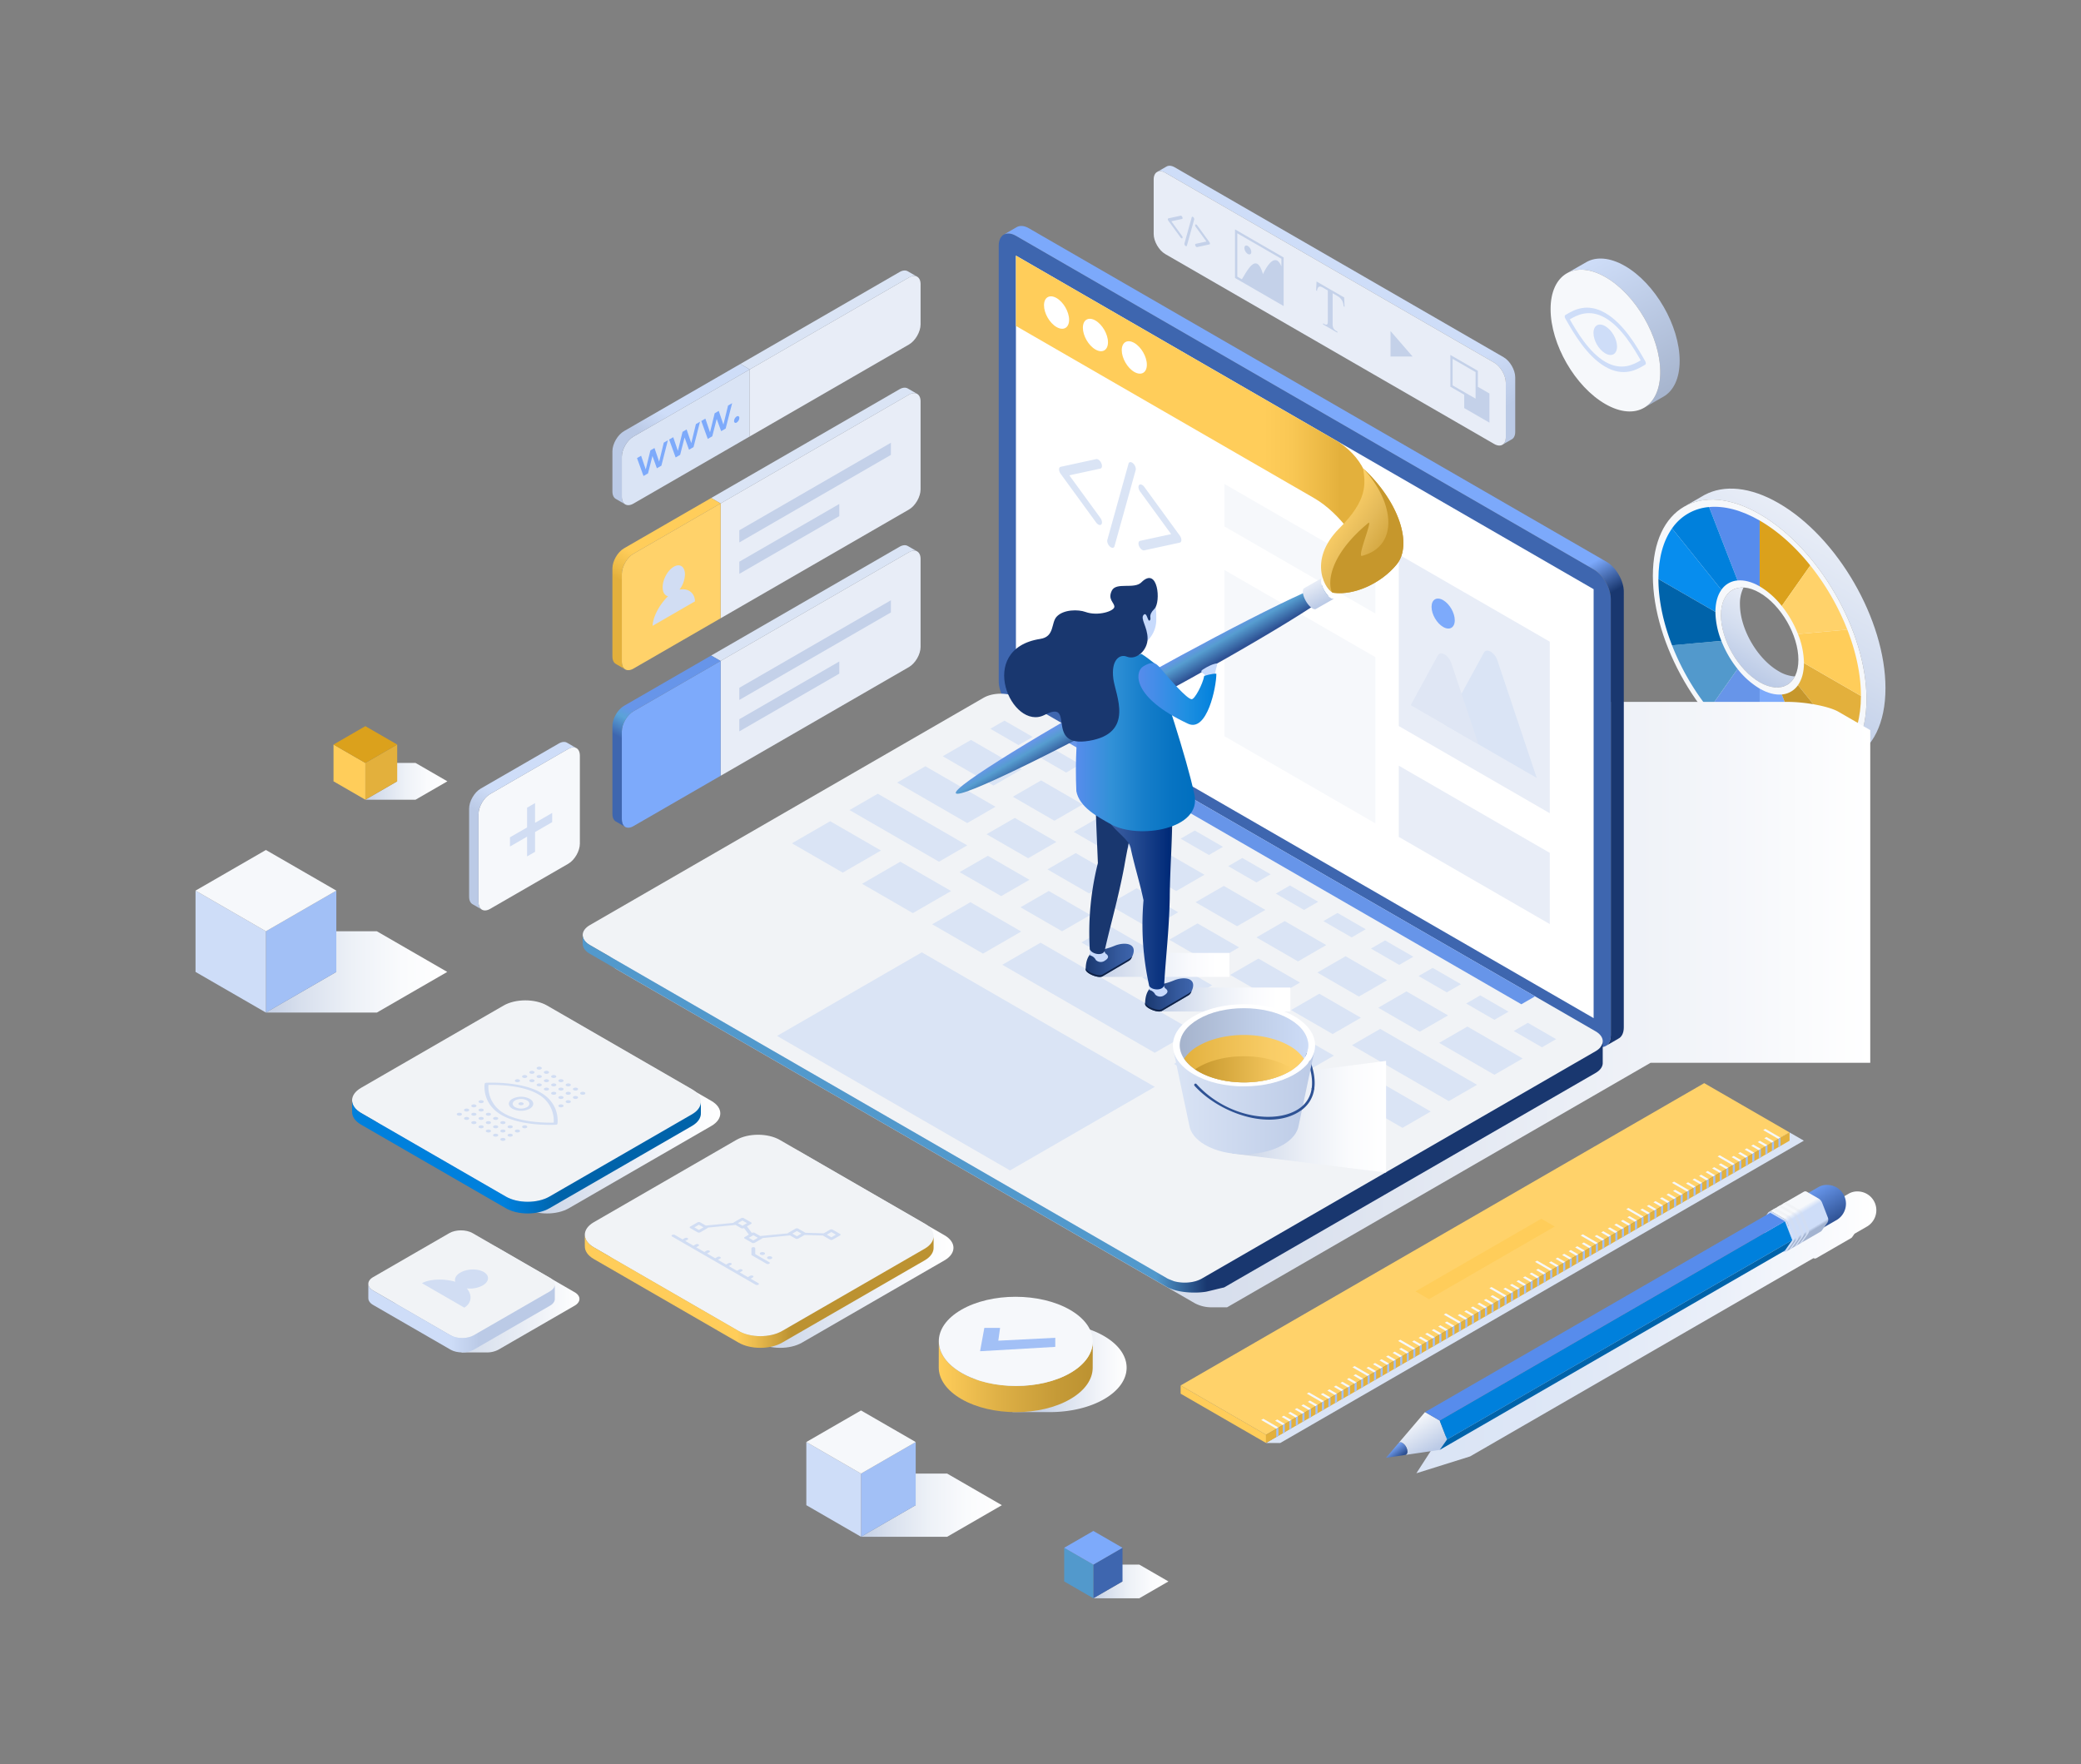<svg xmlns="http://www.w3.org/2000/svg" xmlns:xlink="http://www.w3.org/1999/xlink" viewBox="0 0 1589.034 1346.884" id="WomanDevelopingcoloreditor"><rect x="0" y="0" width="1589.034" height="1346.884" fill="#808080" stroke="none"/><defs><linearGradient id="a" x1="1328.88" x2="1357.083" y1="512.326" y2="463.478" gradientUnits="userSpaceOnUse"><stop offset="0" stop-color="#bbcae6" class="stopColorbbc0e6 svgShape"></stop><stop offset=".482" stop-color="#d3ddef" class="stopColord3d7ef svgShape"></stop><stop offset="1" stop-color="#e8edf7" class="stopColore8ecf7 svgShape"></stop></linearGradient><linearGradient id="h" x1="1321.574" x2="1397.993" y1="539.539" y2="407.177" xlink:href="#a"></linearGradient><linearGradient id="i" x1="465.782" x2="1428.113" y1="767.028" y2="767.028" gradientUnits="userSpaceOnUse"><stop offset="0" stop-color="#c4cfe4" class="stopColorc4c9e4 svgShape"></stop><stop offset=".236" stop-color="#cad4e7" class="stopColorcacee7 svgShape"></stop><stop offset=".541" stop-color="#dae1ee" class="stopColordaddee svgShape"></stop><stop offset=".881" stop-color="#f4f6fa" class="stopColorf4f5fa svgShape"></stop><stop offset="1" stop-color="#ffffff" class="stopColorffffff svgShape"></stop></linearGradient><linearGradient id="j" x1="886.544" x2="1269.726" y1="109.799" y2="773.49" gradientUnits="userSpaceOnUse"><stop offset=".576" stop-color="#7ca9fb" class="stopColor807cfb svgShape"></stop><stop offset=".612" stop-color="#19376f" class="stopColor1f196f svgShape"></stop></linearGradient><linearGradient id="k" x1="444.943" x2="1223.831" y1="850.57" y2="850.57" gradientUnits="userSpaceOnUse"><stop offset=".562" stop-color="#5299cc" class="stopColor5652cc svgShape"></stop><stop offset=".612" stop-color="#19376f" class="stopColor1f196f svgShape"></stop></linearGradient><linearGradient id="l" x1="775.756" x2="1046.837" y1="306.421" y2="306.421" gradientUnits="userSpaceOnUse"><stop offset=".699" stop-color="#ffcd5a" class="stopColorff5a72 svgShape"></stop><stop offset=".777" stop-color="#f9c754" class="stopColorf9546d svgShape"></stop><stop offset=".883" stop-color="#e9b642" class="stopColore94261 svgShape"></stop><stop offset=".914" stop-color="#e3b03c" class="stopColore33c5c svgShape"></stop></linearGradient><linearGradient id="b" x1="461.69" x2="728.063" y1="952.218" y2="952.218" gradientUnits="userSpaceOnUse"><stop offset=".427" stop-color="#c4cfe4" class="stopColorc4c9e4 svgShape"></stop><stop offset=".577" stop-color="#d7dfed" class="stopColord7daed svgShape"></stop><stop offset=".846" stop-color="#f4f6fa" class="stopColorf4f5fa svgShape"></stop><stop offset="1" stop-color="#ffffff" class="stopColorffffff svgShape"></stop></linearGradient><linearGradient id="m" x1="283.649" x2="550.022" y1="849.613" y2="849.613" xlink:href="#b"></linearGradient><linearGradient id="n" x1="-812.491" x2="-679.321" y1="300.901" y2="70.244" gradientTransform="rotate(-120.001 147.988 203.123)" gradientUnits="userSpaceOnUse"><stop offset=".409" stop-color="#bc9231" class="stopColorbc3153 svgShape"></stop><stop offset=".411" stop-color="#bd9332" class="stopColorbd3254 svgShape"></stop><stop offset=".514" stop-color="#edbd4f" class="stopColored4f6a svgShape"></stop><stop offset=".565" stop-color="#ffcd5a" class="stopColorff5a72 svgShape"></stop></linearGradient><linearGradient id="o" x1="-634.772" x2="-501.603" y1="198.303" y2="-32.354" gradientTransform="rotate(-120.001 147.988 203.123)" gradientUnits="userSpaceOnUse"><stop offset=".409" stop-color="#0063aa" class="stopColor009aaa svgShape"></stop><stop offset=".509" stop-color="#0077cd" class="stopColor00c4cd svgShape"></stop><stop offset=".565" stop-color="#0080dc" class="stopColor00d6dc svgShape"></stop></linearGradient><linearGradient id="p" x1="590.138" x2="685.703" y1="1109.399" y2="943.877" gradientTransform="translate(-134.089 -490.381)" gradientUnits="userSpaceOnUse"><stop offset=".298" stop-color="#3e66af" class="stopColor423eaf svgShape"></stop><stop offset=".376" stop-color="#5aa3d7" class="stopColor5e5ad7 svgShape"></stop><stop offset=".421" stop-color="#6795e9" class="stopColor6b67e9 svgShape"></stop></linearGradient><linearGradient id="c" x1="472.652" x2="612.61" y1="961.421" y2="719.006" gradientTransform="matrix(-1 .577 0 1 1218.554 -595.316)" gradientUnits="userSpaceOnUse"><stop offset=".409" stop-color="#bbcae6" class="stopColorbbc0e6 svgShape"></stop><stop offset=".565" stop-color="#c4d1e9" class="stopColorc4cae9 svgShape"></stop></linearGradient><linearGradient id="q" x1="529.272" x2="627.388" y1="921.467" y2="751.525" xlink:href="#c"></linearGradient><linearGradient id="r" x1="347.066" x2="440.502" y1="682.451" y2="520.616" gradientUnits="userSpaceOnUse"><stop offset=".339" stop-color="#bbcae6" class="stopColorbbc0e6 svgShape"></stop><stop offset=".343" stop-color="#bccbe7" class="stopColorbcc1e7 svgShape"></stop><stop offset=".447" stop-color="#ceddf8" class="stopColorced3f8 svgShape"></stop></linearGradient><linearGradient id="s" x1="590.138" x2="685.703" y1="989.126" y2="823.603" gradientTransform="translate(-134.089 -490.381)" gradientUnits="userSpaceOnUse"><stop offset=".298" stop-color="#e3b03c" class="stopColore33c5c svgShape"></stop><stop offset=".341" stop-color="#eebc48" class="stopColoree4865 svgShape"></stop><stop offset=".421" stop-color="#ffcd5a" class="stopColorff5a72 svgShape"></stop></linearGradient><linearGradient id="t" x1="472.652" x2="612.61" y1="841.147" y2="598.732" xlink:href="#c"></linearGradient><linearGradient id="u" x1="529.271" x2="627.388" y1="801.194" y2="631.252" xlink:href="#c"></linearGradient><linearGradient id="v" x1="611.489" x2="700.931" y1="875.467" y2="720.549" gradientTransform="translate(-134.089 -490.381)" gradientUnits="userSpaceOnUse"><stop offset=".298" stop-color="#bbcae6" class="stopColorbbc0e6 svgShape"></stop><stop offset=".302" stop-color="#bccbe7" class="stopColorbcc1e7 svgShape"></stop><stop offset=".421" stop-color="#ceddf8" class="stopColorced3f8 svgShape"></stop></linearGradient><linearGradient id="w" x1="882.572" x2="873.435" y1="532.153" y2="516.327" gradientUnits="userSpaceOnUse"><stop offset="0" stop-color="#2e5294" class="stopColor362e94 svgShape"></stop><stop offset=".663" stop-color="#569dd0" class="stopColor5b56d0 svgShape"></stop><stop offset="1" stop-color="#6795e9" class="stopColor6b67e9 svgShape"></stop></linearGradient><linearGradient id="x" x1="1010.001" x2="1001.531" y1="461.612" y2="445.508" gradientUnits="userSpaceOnUse"><stop offset="0" stop-color="#bbcae6" class="stopColorbbc0e6 svgShape"></stop><stop offset="1" stop-color="#e8edf7" class="stopColore8ecf7 svgShape"></stop></linearGradient><linearGradient id="y" x1="1017.839" x2="980.271" y1="610.809" y2="556.929" gradientTransform="rotate(-22.372 592.044 386.897)" gradientUnits="userSpaceOnUse"><stop offset="0" stop-color="#c6972c" class="stopColorc62c51 svgShape"></stop><stop offset=".214" stop-color="#cea139" class="stopColorce3955 svgShape"></stop><stop offset=".607" stop-color="#e5bb5a" class="stopColore55a5e svgShape"></stop><stop offset="1" stop-color="#ffd26a" class="stopColorff826a svgShape"></stop></linearGradient><linearGradient id="d" x1="1113.833" x2="1213.395" y1="763.168" y2="763.168" gradientTransform="translate(-228.072)" gradientUnits="userSpaceOnUse"><stop offset="0" stop-color="#c2cfe6" class="stopColorc2c8e6 svgShape"></stop><stop offset=".111" stop-color="#ced8eb" class="stopColorced3eb svgShape"></stop><stop offset=".419" stop-color="#e9eef6" class="stopColore9ebf6 svgShape"></stop><stop offset=".691" stop-color="#f9fafd" class="stopColorf9fafd svgShape"></stop><stop offset=".899" stop-color="#ffffff" class="stopColorffffff svgShape"></stop></linearGradient><linearGradient id="z" x1="1025.248" x2="1124.802" y1="736.741" y2="736.741" gradientTransform="translate(-186.014)" xlink:href="#d"></linearGradient><linearGradient id="e" x1="-1734.812" x2="-1698.113" y1="733.241" y2="733.241" gradientTransform="matrix(-1 0 0 1 -869.09 0)" gradientUnits="userSpaceOnUse"><stop offset="0" stop-color="#3e65ad" class="stopColor423ead svgShape"></stop><stop offset=".312" stop-color="#355a9e" class="stopColor39359e svgShape"></stop><stop offset=".915" stop-color="#1d3c75" class="stopColor231d75 svgShape"></stop><stop offset="1" stop-color="#19376f" class="stopColor1f196f svgShape"></stop></linearGradient><linearGradient id="A" x1="-1780.19" x2="-1743.492" y1="759.654" y2="759.654" xlink:href="#e"></linearGradient><linearGradient id="B" x1="-1764.251" x2="-1705.035" y1="671.969" y2="671.969" gradientTransform="matrix(-1 0 0 1 -869.09 0)" gradientUnits="userSpaceOnUse"><stop offset="0" stop-color="#19376f" class="stopColor1f196f svgShape"></stop><stop offset=".036" stop-color="#002a78" class="stopColor201b72 svgShape"></stop><stop offset=".674" stop-color="#34589c" class="stopColor39349c svgShape"></stop><stop offset="1" stop-color="#3e65ad" class="stopColor423ead svgShape"></stop></linearGradient><linearGradient id="C" x1="989.612" x2="1080.6" y1="564.461" y2="564.461" gradientTransform="matrix(-1 0 0 1 1902.14 0)" gradientUnits="userSpaceOnUse"><stop offset="0" stop-color="#006fbf" class="stopColor00b6bf svgShape"></stop><stop offset=".185" stop-color="#0673c2" class="stopColor06bac2 svgShape"></stop><stop offset=".428" stop-color="#167eca" class="stopColor16c4ca svgShape"></stop><stop offset=".702" stop-color="#3191d7" class="stopColor31d5d7 svgShape"></stop><stop offset=".999" stop-color="#578cec" class="stopColor57ecea svgShape"></stop><stop offset="1" stop-color="#578cec" class="stopColor57ecea svgShape"></stop></linearGradient><linearGradient id="D" x1="869.298" x2="928.802" y1="529.855" y2="529.855" gradientUnits="userSpaceOnUse"><stop offset="0" stop-color="#578cec" class="stopColor57ecea svgShape"></stop><stop offset=".622" stop-color="#1e8fe1" class="stopColor1edee1 svgShape"></stop><stop offset="1" stop-color="#0080dc" class="stopColor00d6dc svgShape"></stop></linearGradient><linearGradient id="E" x1="1075.248" x2="1431.812" y1="1017.282" y2="1017.282" gradientUnits="userSpaceOnUse"><stop offset="0" stop-color="#dae4f5" class="stopColordae0f5 svgShape"></stop><stop offset=".327" stop-color="#dee7f6" class="stopColordee3f6 svgShape"></stop><stop offset=".66" stop-color="#eaeff9" class="stopColoreaeef9 svgShape"></stop><stop offset=".996" stop-color="#ffffff" class="stopColorffffff svgShape"></stop><stop offset="1" stop-color="#ffffff" class="stopColorffffff svgShape"></stop></linearGradient><linearGradient id="F" x1="1389.271" x2="1404.101" y1="906.567" y2="931.187" gradientUnits="userSpaceOnUse"><stop offset="0" stop-color="#6795e9" class="stopColor6b67e9 svgShape"></stop><stop offset="1" stop-color="#2e5193" class="stopColor362e93 svgShape"></stop></linearGradient><linearGradient id="G" x1="1092.306" x2="1078.368" y1="1108.429" y2="1083.978" gradientUnits="userSpaceOnUse"><stop offset="0" stop-color="#bbcae6" class="stopColorbbc0e6 svgShape"></stop><stop offset="1" stop-color="#f6f8fb" class="stopColorf6f6fb svgShape"></stop></linearGradient><linearGradient id="H" x1="1068.952" x2="1063.084" y1="1112.587" y2="1105.007" gradientUnits="userSpaceOnUse"><stop offset="0" stop-color="#2e5193" class="stopColor362e93 svgShape"></stop><stop offset="1" stop-color="#7ca9fb" class="stopColor807cfb svgShape"></stop></linearGradient><linearGradient id="I" x1="1381.748" x2="1365.475" y1="943.759" y2="916.397" gradientUnits="userSpaceOnUse"><stop offset=".074" stop-color="#a3b3d0" class="stopColora3a9d0 svgShape"></stop><stop offset=".137" stop-color="#ceddf8" class="stopColorced3f8 svgShape"></stop><stop offset=".559" stop-color="#ceddf8" class="stopColorced3f8 svgShape"></stop><stop offset=".69" stop-color="#f6f8fb" class="stopColorf6f6fb svgShape"></stop></linearGradient><linearGradient id="f" x1="1373.006" x2="1352.776" y1="949.972" y2="924.271" gradientUnits="userSpaceOnUse"><stop offset=".559" stop-color="#d1ddf3" class="stopColord1d7f3 svgShape"></stop><stop offset=".69" stop-color="#f1f3f6" class="stopColorf1f1f6 svgShape"></stop></linearGradient><linearGradient id="J" x1="1376.96" x2="1356.731" y1="947.686" y2="921.985" xlink:href="#f"></linearGradient><linearGradient id="K" x1="1380.922" x2="1360.691" y1="945.401" y2="919.699" xlink:href="#f"></linearGradient><linearGradient id="L" x1="742.729" x2="860.28" y1="1044.148" y2="1044.148" xlink:href="#b"></linearGradient><linearGradient id="M" x1="716.816" x2="834.426" y1="1051.109" y2="1051.109" gradientUnits="userSpaceOnUse"><stop offset="0" stop-color="#ffcd5a" class="stopColorff5a72 svgShape"></stop><stop offset=".394" stop-color="#deb046" class="stopColorde4663 svgShape"></stop><stop offset=".771" stop-color="#c59a37" class="stopColorc53757 svgShape"></stop><stop offset="1" stop-color="#bc9231" class="stopColorbc3153 svgShape"></stop></linearGradient><linearGradient id="N" x1="300.034" x2="442.459" y1="991.504" y2="991.504" gradientUnits="userSpaceOnUse"><stop offset="0" stop-color="#c4cfe4" class="stopColorc4c9e4 svgShape"></stop><stop offset=".254" stop-color="#ced7e8" class="stopColorced2e8 svgShape"></stop><stop offset=".677" stop-color="#e7ecf4" class="stopColore7e9f4 svgShape"></stop><stop offset="1" stop-color="#ffffff" class="stopColorffffff svgShape"></stop></linearGradient><linearGradient id="O" x1="-188.676" x2="-117.472" y1="597.764" y2="474.434" gradientTransform="rotate(-120.001 235.478 625.348)" gradientUnits="userSpaceOnUse"><stop offset=".409" stop-color="#bbcae6" class="stopColorbbc0e6 svgShape"></stop><stop offset=".413" stop-color="#bccbe7" class="stopColorbcc1e7 svgShape"></stop><stop offset=".565" stop-color="#ceddf8" class="stopColorced3f8 svgShape"></stop></linearGradient><linearGradient id="g" x1="657.46" x2="765.019" y1="1149.252" y2="1149.252" gradientUnits="userSpaceOnUse"><stop offset="0" stop-color="#c4cfe4" class="stopColorc4c9e4 svgShape"></stop><stop offset=".188" stop-color="#d7dfed" class="stopColord7daed svgShape"></stop><stop offset=".477" stop-color="#edf1f7" class="stopColoredeef7 svgShape"></stop><stop offset=".753" stop-color="#fafbfd" class="stopColorfafbfd svgShape"></stop><stop offset="1" stop-color="#ffffff" class="stopColorffffff svgShape"></stop></linearGradient><linearGradient id="P" x1="203.057" x2="341.509" y1="742.087" y2="742.087" xlink:href="#g"></linearGradient><linearGradient id="Q" x1="278.981" x2="341.615" y1="596.56" y2="596.56" xlink:href="#g"></linearGradient><linearGradient id="R" x1="834.871" x2="892.21" y1="1207.477" y2="1207.477" xlink:href="#g"></linearGradient><linearGradient id="S" x1="1196.773" x2="1133.418" y1="981.371" y2="876.945" gradientTransform="scale(1 -1) rotate(60 2227.49 412.33)" gradientUnits="userSpaceOnUse"><stop offset="0" stop-color="#ceddf8" class="stopColorced3f8 svgShape"></stop><stop offset="1" stop-color="#a5b3cc" class="stopColora5abcc svgShape"></stop></linearGradient><linearGradient id="T" x1="940.976" x2="1058.39" y1="852.654" y2="852.654" gradientUnits="userSpaceOnUse"><stop offset="0" stop-color="#c4cfe4" class="stopColorc4c9e4 svgShape"></stop><stop offset=".152" stop-color="#d2dbeb" class="stopColord2d6eb svgShape"></stop><stop offset=".469" stop-color="#ebeff6" class="stopColorebedf6 svgShape"></stop><stop offset=".761" stop-color="#fafbfd" class="stopColorfafafd svgShape"></stop><stop offset="1" stop-color="#ffffff" class="stopColorffffff svgShape"></stop></linearGradient><linearGradient id="U" x1="896.038" x2="1006.878" y1="841.666" y2="841.666" gradientUnits="userSpaceOnUse"><stop offset="0" stop-color="#dae4f5" class="stopColordae0f5 svgShape"></stop><stop offset="1" stop-color="#bbcae6" class="stopColorbbc0e6 svgShape"></stop></linearGradient><linearGradient id="V" x1="900.85" x2="1001.788" y1="798.118" y2="798.118" gradientUnits="userSpaceOnUse"><stop offset="0" stop-color="#a5b3cc" class="stopColora5abcc svgShape"></stop><stop offset=".58" stop-color="#bfcee8" class="stopColorbfc5e8 svgShape"></stop><stop offset="1" stop-color="#ceddf8" class="stopColorced3f8 svgShape"></stop></linearGradient><linearGradient id="W" x1="904.173" x2="998.273" y1="808.333" y2="808.333" gradientUnits="userSpaceOnUse"><stop offset="0" stop-color="#e3b03c" class="stopColore33c5c svgShape"></stop><stop offset=".164" stop-color="#e8b849" class="stopColore8495f svgShape"></stop><stop offset=".715" stop-color="#f9cd67" class="stopColorf97267 svgShape"></stop><stop offset="1" stop-color="#ffd26a" class="stopColorff826a svgShape"></stop></linearGradient><linearGradient id="X" x1="912.547" x2="989.416" y1="816.458" y2="816.458" gradientUnits="userSpaceOnUse"><stop offset="0" stop-color="#c6972c" class="stopColorc62c51 svgShape"></stop><stop offset="1" stop-color="#ffd26a" class="stopColorff826a svgShape"></stop></linearGradient><linearGradient id="Y" x1="953.092" x2="1157.269" y1="91.148" y2="444.793" gradientUnits="userSpaceOnUse"><stop offset=".604" stop-color="#ceddf8" class="stopColorced3f8 svgShape"></stop><stop offset=".607" stop-color="#cddcf7" class="stopColorcdd2f7 svgShape"></stop><stop offset=".707" stop-color="#bbcae6" class="stopColorbbc0e6 svgShape"></stop></linearGradient></defs><g style="isolation:isolate" fill="#000000" class="color000000 svgShape"><g fill="#000000" class="color000000 svgShape"><g fill="#000000" class="color000000 svgShape"><path fill="url(#a)" d="M1314.109 469.658c0 18.855 13.238 41.783 29.567 51.21 11.915 6.88 22.157 4.637 26.838-4.385a27.406 27.406 0 0 1-12.349-3.98c-16.33-9.428-29.566-32.355-29.566-51.21a27.41 27.41 0 0 1 2.728-12.685c-10.155-.457-17.218 7.291-17.218 21.05Z"></path><path fill="url(#h)" d="M1358.165 384.182c-21.888-12.637-41.747-14.127-56.397-6.382v-.034l-.63.364q-.639.353-1.264.73l-12.595 7.272v.034c14.65-7.746 34.508-6.256 56.397 6.382 45.046 26.007 81.563 89.256 81.563 141.27 0 25.5-8.79 43.54-23.044 52.268l12.113-6.993v-.035c15.648-8.126 25.42-26.719 25.42-53.605 0-52.014-36.517-115.264-81.563-141.27Z"></path><path fill="#e8edf7" d="M1399.819 587.423v.035l.644-.372c-.213.116-.43.226-.644.337Z" class="colore8ecf7 svgShape"></path><path fill="#f6f8fb" d="M1343.676 392.548c-45.046-26.008-81.563-4.925-81.563 47.09 0 52.014 36.517 115.263 81.563 141.27 45.046 26.008 81.563 4.925 81.563-47.09 0-52.014-36.517-115.263-81.563-141.27Zm0 128.32c-16.33-9.427-29.567-32.355-29.567-51.21 0-18.856 13.237-26.498 29.567-17.07 16.329 9.427 29.566 32.355 29.566 51.21 0 18.856-13.237 26.498-29.566 17.07Z" class="colorf6f6fb svgShape"></path><path fill="#6795e9" d="m1326.79 510.75-21.756 30.95c11.378 14.184 24.57 26.185 38.642 34.31v-50.24a62.074 62.074 0 0 1-16.887-15.02Z" class="color6b67e9 svgShape"></path><path fill="#7daafb" d="M1343.677 525.77h-.001v50.24c14.07 8.123 27.263 11.356 38.64 10.31l-21.754-56.07c-4.975.458-10.732-.927-16.885-4.48Z" class="color807dfb svgShape"></path><path fill="#e3b03c" d="M1377.486 506.248v.001c0 7.105-1.678 12.784-4.563 16.864l37.68 46.875c6.596-9.33 10.392-22.372 10.392-38.62Z" class="colore33c5c svgShape"></path><path fill="#5299cc" d="m1314.428 489.34-37.68 3.365a188.59 188.59 0 0 0 28.286 48.995l21.755-30.95a82.394 82.394 0 0 1-12.361-21.41Z" class="color5652cc svgShape"></path><path fill="#c6972c" d="m1360.562 530.25 21.755 56.07a37.94 37.94 0 0 0 28.287-16.332l-37.68-46.875a16.573 16.573 0 0 1-12.362 7.137Z" class="colorc62c51 svgShape"></path><path fill="#078dee" d="m1314.428 450.344-37.68-46.876c-6.596 9.33-10.392 22.372-10.392 38.619l43.509 25.12c0-7.104 1.679-12.783 4.563-16.863Z" class="color00b6bf svgShape"></path><path fill="#dba11c" d="M1343.677 447.687a62.067 62.067 0 0 1 16.885 15.018l21.755-30.95c-11.378-14.183-24.57-26.183-38.64-34.306l-.001-.001v50.239Z" class="colorffaf6d svgShape"></path><path fill="#0063aa" d="m1309.865 467.208-43.51-25.12c0 16.247 3.797 33.672 10.392 50.617l37.68-3.365a62.067 62.067 0 0 1-4.562-22.132Z" class="color009aaa svgShape"></path><path fill="#ffd26a" d="m1372.923 484.116 37.68-3.366a188.608 188.608 0 0 0-28.287-48.994l-21.754 30.949a82.394 82.394 0 0 1 12.361 21.41Z" class="colorff826a svgShape"></path><path fill="#578cec" d="M1343.676 447.687v-50.239c-14.071-8.123-27.263-11.356-38.641-10.31l21.754 56.07c4.976-.459 10.733.926 16.887 4.479Z" class="color57ecea svgShape"></path><path fill="#0080dc" d="m1326.79 443.207-21.755-56.07a37.938 37.938 0 0 0-28.288 16.331l37.681 46.876a16.575 16.575 0 0 1 12.361-7.137Z" class="color00d6dc svgShape"></path><path fill="#ffcd5a" d="m1377.486 506.248 43.51 25.12c0-16.247-3.797-33.672-10.392-50.618l-37.681 3.366a62.074 62.074 0 0 1 4.563 22.132Z" class="colorff5a72 svgShape"></path><path d="m1428.113 557.462-24.223-13.987c-7.224-4.17-24.945-7.58-39.393-7.58H788.204c-14.444 0-317.007 189.291-317.007 189.291-7.22 4.175-7.22 10.992 0 15.167l441.124 254.682a26.954 26.954 0 0 0 13.215 3.126h11.47l310.552-179.3 12.82-7.4h167.734Z" style="mix-blend-mode:multiply" fill="url(#i)"></path><path fill="#3e66af" d="M1230.011 790.165c0 8.341-5.91 11.75-13.133 7.583L775.756 543.066c-7.228-4.171-13.133-14.404-13.133-22.743V187.6c0-8.34 5.905-11.751 13.133-7.582l441.122 254.682c7.222 4.171 13.133 14.406 13.133 22.746Z" class="color423eaf svgShape"></path><path fill="url(#j)" d="M1226.792 428.976 785.666 174.294c-3.66-2.11-6.972-2.273-9.362-.84v-.009l-9.434 5.473.026.004c2.34-1.134 5.446-.874 8.86 1.095l441.122 254.682c7.222 4.171 13.133 14.406 13.133 22.746v332.72c0 4.139-1.46 7.063-3.807 8.449v.004l9.426-5.47-.025-.004c2.641-1.252 4.318-4.275 4.318-8.7V451.721c0-8.338-5.911-18.573-13.131-22.745Z"></path><path fill="#ffffff" d="M1059.382 358.931 775.756 195.18v327.503l441.122 254.682V449.862l-157.496-90.931z" class="colorffffff svgShape"></path><path fill="#f1f3f6" d="M917.748 976.213c-7.22 4.171-19.04 4.171-26.263 0L450.36 721.531c-7.218-4.167-7.218-10.992 0-15.163l300.678-173.595c7.218-4.167 19.038-4.167 26.263 0l441.125 254.686c7.223 4.167 7.223 10.988 0 15.16Z" class="colorf1f1f6 svgShape"></path><path fill="#dae4f5" d="m777.762 568.891-21.572-12.454 10.785-6.228 21.573 12.453-10.786 6.229zM814.095 589.87l-21.575-12.458 10.786-6.229 21.574 12.458-10.785 6.229zM850.427 610.845l-21.57-12.458 10.785-6.225 21.575 12.458-10.79 6.225zM886.758 631.824l-21.569-12.454 10.79-6.229 21.569 12.454-10.79 6.229zM923.095 652.799l-21.573-12.454 10.79-6.225 21.572 12.454-10.789 6.225zM959.432 673.781l-21.573-12.457 10.783-6.229 21.579 12.454-10.789 6.232zM995.764 694.76l-21.569-12.457 10.788-6.229 21.566 12.453-10.785 6.233zM1032.101 715.731l-21.575-12.449 10.789-6.234 21.571 12.458-10.785 6.225zM1068.433 736.71l-21.571-12.45 10.786-6.233 21.575 12.458-10.79 6.225zM1104.768 757.689l-21.573-12.458 10.789-6.225 21.573 12.454-10.789 6.229zM1141.104 778.668l-21.572-12.458 10.785-6.225 21.575 12.454-10.788 6.229zM1177.441 799.647l-21.579-12.458 10.79-6.229 21.574 12.458-10.785 6.229zM758.639 599.805l-38.786-22.393 21.573-12.454 38.784 22.394-21.571 12.453zM738.574 628.435l-53.546-30.918 21.577-12.454 53.543 30.919-21.574 12.453zM716.999 657.935l-68.306-39.439 21.573-12.454 68.302 39.439-21.569 12.454zM643.511 666.273l-38.786-22.389 29.206-16.863 38.786 22.389-29.206 16.863zM697.057 697.192l-38.786-22.394 29.204-16.863 38.79 22.393-29.208 16.864zM750.604 728.106l-38.786-22.389 29.209-16.868 38.783 22.397-29.206 16.86zM935.227 834.704l-38.782-22.401 29.204-16.859 38.792 22.393-29.214 16.867zM1025.975 887.094l-76.072-43.925 29.206-16.859 76.074 43.92-29.208 16.864zM881.771 803.838l-116.403-67.211 29.204-16.86 116.409 67.207-29.21 16.864zM805.143 626.656l-31.742-18.326 21.568-12.457 31.745 18.325-21.571 12.458zM785.078 655.282l-31.747-18.325 21.575-12.458 31.742 18.325-21.57 12.458zM764.496 684.209l-31.74-18.325 21.574-12.454 31.743 18.326-21.577 12.453zM811 711.056l-31.742-18.325 21.573-12.458 31.742 18.329L811 711.056zM857.497 737.902l-31.739-18.325 21.573-12.45 31.742 18.325-21.576 12.45zM904.005 764.756l-31.743-18.325 21.571-12.462 31.741 18.329-21.569 12.458zM950.505 791.602l-31.738-18.329 21.571-12.454 31.738 18.329-21.571 12.454zM997.005 818.449l-31.738-18.326 21.571-12.461 31.742 18.329-21.575 12.458zM1070.94 861.133l-59.173-34.163 21.571-12.454 59.173 34.163-21.571 12.454zM831.58 682.128l-31.74-18.321 21.574-12.458 31.739 18.325-21.573 12.454zM878.082 708.978l-31.742-18.329 21.575-12.454 31.742 18.329-21.575 12.454zM924.579 735.828l-31.739-18.325 21.575-12.462 31.742 18.329-21.578 12.458zM971.085 762.674l-31.743-18.325 21.577-12.457 31.739 18.325-21.573 12.457zM1017.589 789.525l-31.746-18.329 21.578-12.458 31.743 18.329-21.575 12.458zM1106.277 840.73l-73.93-42.688 21.575-12.454 73.934 42.685-21.579 12.457zM851.641 653.502l-31.74-18.325 21.574-12.454 31.739 18.325-21.573 12.454zM898.145 680.348l-31.742-18.325 21.573-12.454 31.742 18.321-21.573 12.458zM944.644 707.194l-31.737-18.325 21.569-12.446 31.742 18.322-21.574 12.449zM991.146 734.049l-31.743-18.33 21.573-12.457 31.743 18.329-21.573 12.458zM1037.65 760.891l-31.742-18.325 21.571-12.45 31.746 18.321-21.575 12.454zM1084.151 787.741l-31.739-18.325 21.571-12.454 31.742 18.325-21.574 12.454zM1141.104 820.622l-42.19-24.36 21.573-12.454 42.188 24.36-21.571 12.454z" class="colordae0f5 svgShape"></path><path fill="#6795e9" d="M1161.684 766.786 813.1 565.53l10.473-6.046 348.581 201.26-10.47 6.042z" class="color6b67e9 svgShape"></path><path fill="#dae4f5" d="M881.765 829.842 703.887 727.14l-110.533 63.819 177.878 102.697 110.533-63.814z" class="colordae0f5 svgShape"></path><path fill="url(#k)" d="M1218.425 802.618 917.748 976.213c-5.735 3.313-14.359 3.984-21.293 2.038-.05-.016-4.308-1.657-4.97-2.038L450.36 721.531a15.968 15.968 0 0 1-1.394-.91.564.564 0 0 0-.065-.051c-.118-.088-.217-.175-.326-.262a11.943 11.943 0 0 1-.73-.612c-.116-.103-.226-.215-.335-.322a10.262 10.262 0 0 1-.754-.822 12.387 12.387 0 0 1-.092-.104c-.016-.023-.036-.047-.051-.067a9.285 9.285 0 0 1-.684-1.017 6.813 6.813 0 0 1-.961-3.15h-.024v6.356h.05c-.04 2.772 1.724 5.553 5.366 7.659L891.485 982.91c10.528 5.22 25.564 4.203 30.043 3.221 4.475-.98 8.497-2.101 13.19-3.126l283.707-163.795c3.653-2.11 5.453-4.894 5.405-7.679v-16.414c-.03 2.721-1.833 5.434-5.405 7.5Z"></path><path fill="url(#l)" d="M1038.613 417.661s-13.676-24.931-35.217-37.368l-227.64-131.427V195.18l246.385 142.25c43.318 28.964 16.472 80.231 16.472 80.231Z"></path><path fill="#ffffff" d="M797.19 233.109c0-6.113 4.292-8.59 9.586-5.534 5.293 3.056 9.585 10.49 9.585 16.602s-4.292 8.59-9.585 5.534c-5.294-3.057-9.585-10.49-9.585-16.602ZM826.876 250.248c0-6.113 4.292-8.59 9.586-5.534 5.293 3.056 9.585 10.49 9.585 16.602s-4.292 8.59-9.585 5.534c-5.294-3.057-9.586-10.49-9.586-16.602ZM856.562 267.387c0-6.113 4.292-8.59 9.585-5.534 5.294 3.056 9.585 10.49 9.585 16.602s-4.291 8.59-9.585 5.534c-5.293-3.057-9.585-10.49-9.585-16.602Z" class="colorffffff svgShape"></path><path fill="#e8edf7" d="m1183.392 620.912-115.291-66.563V423.371l115.291 66.563v130.978z" class="colore8ecf7 svgShape"></path><path fill="#7daafb" d="M1093.125 463.358c0-5.653 3.968-7.944 8.863-5.117 4.895 2.824 8.864 9.698 8.864 15.352 0 5.651-3.968 7.942-8.864 5.116-4.895-2.826-8.864-9.7-8.863-15.35Z" class="color807dfb svgShape"></path><path d="m1173.427 593.958-30.006-89.678c-2.077-6.208-8.252-9.773-10.33-5.964l-30.004 55.031Z" style="mix-blend-mode:multiply" fill="#dae4f5" class="colordae0f5 svgShape"></path><path d="m1128.96 568.285-20.709-61.893c-2.077-6.208-8.252-9.773-10.33-5.964l-20.708 37.981Z" style="mix-blend-mode:multiply" fill="#dfe6f4" class="colordfe4f4 svgShape"></path><path fill="#e8edf7" d="m1183.392 705.551-115.291-66.564v-54.371l115.291 66.563v54.372z" class="colore8ecf7 svgShape"></path><path fill="#f6f8fb" d="m1050.217 628.662-115.292-66.563V435.193l115.292 66.563v126.906zM1050.217 468.475l-115.292-66.564V369.5l115.292 66.563v32.412z" class="colorf6f6fb svgShape"></path><path d="M865.217 353.79c-1.506-1.353-3.067-1.236-3.48.268l-16.17 58.12c-.418 1.5.465 3.809 1.97 5.16 1.506 1.349 3.06 1.223 3.48-.268l16.17-58.121c.415-1.503-.465-3.808-1.97-5.159Zm5.343 21.499 23.71 32.523-23.71 5.148c-1.285.278-1.608 2.128-.725 4.12.886 1.997 2.648 3.393 3.934 3.114l27.095-5.879c.769-.169 1.227-.912 1.227-1.99a6.068 6.068 0 0 0-1.227-3.396l-27.095-37.168c-1.285-1.769-3.048-2.407-3.93-1.433-.887.975-.564 3.199.721 4.961Zm-61.86-16.881a6.08 6.08 0 0 0 1.228 3.4l27.094 37.168c1.29 1.766 3.051 2.407 3.935 1.429.886-.97.56-3.194-.726-4.96l-23.71-32.524 23.71-5.143c1.286-.278 1.612-2.125.726-4.121-.883-1.997-2.65-3.392-3.935-3.11l-27.094 5.879c-.77.165-1.227.905-1.228 1.982Z" style="mix-blend-mode:multiply" fill="#dae4f5" class="colordae0f5 svgShape"></path><path d="M612.362 1025.161c-9.133 5.273-24.075 5.27-33.209-.001l-110.617-63.868c-9.128-5.275-9.13-13.9.003-19.173l108.846-62.842c9.136-5.275 24.077-5.275 33.207-.002l110.618 63.868c9.134 5.272 9.138 13.9.008 19.17Z" style="mix-blend-mode:multiply" fill="url(#b)"></path><path d="M434.321 922.556c-9.133 5.273-24.074 5.27-33.209-.001l-110.617-63.869c-9.127-5.274-9.13-13.899.003-19.172l108.847-62.842c9.136-5.275 24.076-5.275 33.207-.002l110.617 63.868c9.134 5.272 9.138 13.899.008 19.17Z" style="mix-blend-mode:multiply" fill="url(#m)"></path><path fill="#f1f3f6" d="M597.23 1016.25c-9.133 5.273-24.075 5.27-33.209-.002L453.404 952.38c-9.127-5.275-9.13-13.9.003-19.172l108.847-62.843c9.136-5.274 24.076-5.274 33.207-.001l110.617 63.868c9.134 5.271 9.138 13.899.008 19.17Z" class="colorf1f1f6 svgShape"></path><path fill="url(#n)" d="m446.57 951.333.017.002c-.165 3.6 2.089 7.226 6.82 9.956l110.617 63.869c9.131 5.273 24.074 5.271 33.207-.002l108.847-62.842c4.783-2.762 7.033-6.44 6.808-10.068l.003-7.95c-.2 3.314-2.45 6.59-6.803 9.104L597.23 1016.25c-9.133 5.273-24.075 5.27-33.209-.002L453.404 952.38c-4.508-2.606-6.783-6.03-6.837-9.46Z"></path><path fill="#f1f3f6" d="M419.521 913.645c-9.132 5.273-24.074 5.27-33.208-.002l-110.617-63.868c-9.128-5.275-9.13-13.9.003-19.172l108.846-62.843c9.136-5.274 24.076-5.274 33.207-.001l110.617 63.868c9.134 5.271 9.138 13.899.009 19.17Z" class="colorf1f1f6 svgShape"></path><path fill="url(#o)" d="m268.86 848.728.019.002c-.165 3.6 2.088 7.226 6.82 9.956l110.617 63.869c9.13 5.273 24.074 5.271 33.207-.002l108.846-62.842c4.783-2.762 7.034-6.44 6.808-10.068l.004-7.95c-.2 3.313-2.45 6.59-6.803 9.104L419.52 913.645c-9.132 5.273-24.074 5.27-33.208-.002l-110.617-63.868c-4.508-2.606-6.784-6.03-6.838-9.461Z"></path><path d="m579.052 979.707-5.889-3.4 1.732-1a.633.633 0 0 0 0-1.2 2.298 2.298 0 0 0-2.078 0l-1.732 1-6.236-3.6 1.732-1a.633.633 0 0 0 0-1.2 2.299 2.299 0 0 0-2.078 0l-1.732 1-6.235-3.6 1.732-1a.633.633 0 0 0 0-1.2 2.298 2.298 0 0 0-2.08 0l-1.731 1-6.236-3.6 1.732-1a.633.633 0 0 0 0-1.2 2.297 2.297 0 0 0-2.078 0l-1.732 1-6.235-3.6 1.732-1a.633.633 0 0 0 0-1.2 2.298 2.298 0 0 0-2.079 0l-1.732 1-6.235-3.6 1.732-1a.633.633 0 0 0 0-1.2 2.298 2.298 0 0 0-2.078 0l-1.732 1-6.236-3.6 1.732-1a.633.633 0 0 0 0-1.2 2.298 2.298 0 0 0-2.079 0l-1.732 1-5.889-3.4a2.298 2.298 0 0 0-2.078 0 .634.634 0 0 0 0 1.2l63.74 36.8a2.298 2.298 0 0 0 2.078 0 .633.633 0 0 0 0-1.2Zm-51.961-42 5.542 3.2a2.298 2.298 0 0 0 2.079 0l5.542-3.2a.81.81 0 0 0 .366-.408l21.053-2.026 4.215 2.434a2.298 2.298 0 0 0 2.079 0l.128-.074 3.741 5.04-3.176 1.834a.633.633 0 0 0 0 1.2l5.542 3.2a2.297 2.297 0 0 0 2.079 0l5.542-3.2a.81.81 0 0 0 .366-.408l21.053-2.026 4.216 2.434a2.298 2.298 0 0 0 2.078 0l4.802-2.772 13.995.425 5.452 3.147a2.298 2.298 0 0 0 2.078 0l5.543-3.2a.633.633 0 0 0 0-1.2l-5.543-3.2a2.297 2.297 0 0 0-2.078 0l-4.802 2.773-13.996-.425-5.45-3.148a2.298 2.298 0 0 0-2.08 0l-5.542 3.2a.81.81 0 0 0-.366.408l-21.052 2.026-4.216-2.434a2.297 2.297 0 0 0-2.079 0l-.128.074-3.74-5.04 3.175-1.834a.634.634 0 0 0 0-1.2l-5.542-3.2a2.297 2.297 0 0 0-2.079 0l-5.542 3.2a.811.811 0 0 0-.366.408l-21.053 2.026-4.215-2.434a2.298 2.298 0 0 0-2.079 0l-5.542 3.2a.633.633 0 0 0 0 1.2Zm107.733 3 3.464 2-3.464 2-3.464-2Zm-26.327-.8 3.464 2-3.464 2-3.464-2Zm-33.256 3.2 3.464 2-3.464 2-3.464-2Zm-8.313-11.2 3.464 2-3.465 2-3.464-2Zm-33.256 3.2 3.464 2-3.464 2-3.464-2Zm43.04 18c-.001-.468-.659-.848-1.47-.848-.812 0-1.47.38-1.47.848v4.8a.734.734 0 0 0 .43.6l11.085 6.4a2.298 2.298 0 0 0 2.08 0 .634.634 0 0 0-.001-1.2l-10.655-6.151Zm6.843 4.8a.845.845 0 0 0 0-1.6 3.063 3.063 0 0 0-2.77 0 .845.845 0 0 0 0 1.6 3.063 3.063 0 0 0 2.77 0Zm5.543 3.2a.845.845 0 0 0 0-1.6 3.063 3.063 0 0 0-2.771 0 .845.845 0 0 0 0 1.6 3.062 3.062 0 0 0 2.77 0ZM399.265 841.956a3.063 3.063 0 0 0-2.772 0 .845.845 0 0 0 0 1.6 3.063 3.063 0 0 0 2.772 0 .844.844 0 0 0 0-1.6Zm5.196-3a14.569 14.569 0 0 0-13.164 0c-3.629 2.096-3.629 5.505 0 7.6a14.57 14.57 0 0 0 13.164 0c3.63-2.095 3.63-5.504 0-7.6Zm-11.085 6.4c-2.483-1.433-2.483-3.766 0-5.2a9.968 9.968 0 0 1 9.006 0c2.484 1.434 2.484 3.767 0 5.2a9.968 9.968 0 0 1-9.006 0Zm32.295 12.678c.097-.614 2.227-15.146-12.896-23.878s-40.295-7.501-41.358-7.445c-.705.038-1.263.36-1.33.767-.097.614-2.226 15.147 12.897 23.878 15.123 8.732 40.294 7.502 41.358 7.446.705-.039 1.262-.36 1.329-.768Zm-40.609-7.878a23.18 23.18 0 0 1-12.119-21.797c5.215-.126 25.437-.114 37.753 6.997a23.18 23.18 0 0 1 12.12 21.797c-5.216.127-25.437.114-37.754-6.997Zm25.288-21a3.063 3.063 0 0 0 2.771 0 .845.845 0 0 0 0-1.6 3.063 3.063 0 0 0-2.771 0 .845.845 0 0 0 0 1.6Zm5.542-3.2a3.063 3.063 0 0 0 2.772 0 .845.845 0 0 0 0-1.6 3.064 3.064 0 0 0-2.772 0 .845.845 0 0 0 0 1.6Zm0 6.4a3.063 3.063 0 0 0 2.772 0 .844.844 0 0 0 0-1.6 3.063 3.063 0 0 0-2.772 0 .845.845 0 0 0 0 1.6Zm0-12.8a3.063 3.063 0 0 0 2.772 0 .845.845 0 0 0 0-1.6 3.063 3.063 0 0 0-2.772 0 .845.845 0 0 0 0 1.6Zm5.543 3.2a3.063 3.063 0 0 0 2.771 0 .845.845 0 0 0 0-1.6 3.063 3.063 0 0 0-2.771 0 .845.845 0 0 0 0 1.6Zm-22.17 0a3.063 3.063 0 0 0 2.771 0 .845.845 0 0 0 0-1.6 3.063 3.063 0 0 0-2.771 0 .845.845 0 0 0 0 1.6Zm5.542-3.2a3.063 3.063 0 0 0 2.771 0 .845.845 0 0 0 0-1.6 3.063 3.063 0 0 0-2.77 0 .845.845 0 0 0 0 1.6Zm5.543-3.2a3.063 3.063 0 0 0 2.771 0 .845.845 0 0 0 0-1.6 3.063 3.063 0 0 0-2.771 0 .845.845 0 0 0 0 1.6Zm-5.543 9.6a3.063 3.063 0 0 0 2.772 0 .845.845 0 0 0 0-1.6 3.063 3.063 0 0 0-2.772 0 .845.845 0 0 0 0 1.6Zm5.543-3.2a3.063 3.063 0 0 0 2.771 0 .845.845 0 0 0 0-1.6 3.063 3.063 0 0 0-2.771 0 .845.845 0 0 0 0 1.6Zm27.713 16a3.063 3.063 0 0 0 2.77 0 .845.845 0 0 0 .001-1.6 3.063 3.063 0 0 0-2.771 0 .845.845 0 0 0 0 1.6Zm-5.543 3.2a3.063 3.063 0 0 0 2.771 0 .845.845 0 0 0 0-1.6 3.063 3.063 0 0 0-2.77 0 .845.845 0 0 0 0 1.6Zm-5.543-16a3.063 3.063 0 0 0 2.772 0 .844.844 0 0 0 0-1.6 3.063 3.063 0 0 0-2.772 0 .845.845 0 0 0 0 1.6Zm11.086 6.4a3.063 3.063 0 0 0 2.77 0 .845.845 0 0 0 0-1.6 3.063 3.063 0 0 0-2.77 0 .845.845 0 0 0 0 1.6Zm5.542 3.2a3.063 3.063 0 0 0 2.771 0 .845.845 0 0 0 0-1.6 3.063 3.063 0 0 0-2.77 0 .845.845 0 0 0 0 1.6Zm-49.883-9.6a3.063 3.063 0 0 0 2.772 0 .845.845 0 0 0 0-1.6 3.063 3.063 0 0 0-2.772 0 .845.845 0 0 0 0 1.6Zm33.256 19.2a3.063 3.063 0 0 0 2.77 0 .845.845 0 0 0 .001-1.6 3.063 3.063 0 0 0-2.771 0 .845.845 0 0 0 0 1.6Zm5.542-9.6a3.063 3.063 0 0 0 2.771 0 .845.845 0 0 0 0-1.6 3.063 3.063 0 0 0-2.77 0 .845.845 0 0 0 0 1.6Zm-5.543-3.2a3.063 3.063 0 0 0 2.772 0 .845.845 0 0 0 0-1.6 3.063 3.063 0 0 0-2.772 0 .845.845 0 0 0 0 1.6Zm-5.542 3.2a3.063 3.063 0 0 0 2.771 0 .845.845 0 0 0 0-1.6 3.062 3.062 0 0 0-2.77 0 .845.845 0 0 0 0 1.6Zm11.085-6.4a3.063 3.063 0 0 0 2.771 0 .845.845 0 0 0 0-1.6 3.063 3.063 0 0 0-2.77 0 .845.845 0 0 0 0 1.6Zm-5.542 9.6a3.063 3.063 0 0 0 2.77 0 .845.845 0 0 0 0-1.6 3.063 3.063 0 0 0-2.77 0 .845.845 0 0 0 0 1.6Zm-5.543-9.6a3.063 3.063 0 0 0 2.771 0 .844.844 0 0 0 0-1.6 3.063 3.063 0 0 0-2.771 0 .845.845 0 0 0 0 1.6Zm-41.57 36.8a3.062 3.062 0 0 0-2.77 0 .845.845 0 0 0 0 1.6 3.063 3.063 0 0 0 2.77 0 .844.844 0 0 0 0-1.6Zm5.543-9.6a3.063 3.063 0 0 0-2.77 0 .845.845 0 0 0 0 1.6 3.063 3.063 0 0 0 2.77 0 .845.845 0 0 0 0-1.6Zm-5.542-3.2a3.063 3.063 0 0 0-2.771 0 .845.845 0 0 0 0 1.6 3.063 3.063 0 0 0 2.771 0 .845.845 0 0 0 0-1.6Zm5.542 9.6a3.062 3.062 0 0 0-2.77 0 .845.845 0 0 0 0 1.6 3.063 3.063 0 0 0 2.77 0 .844.844 0 0 0 0-1.6Zm-5.542-3.2a3.062 3.062 0 0 0-2.771 0 .844.844 0 0 0 0 1.6 3.063 3.063 0 0 0 2.77 0 .845.845 0 0 0 0-1.6Zm-5.543 3.2a3.063 3.063 0 0 0-2.77 0 .845.845 0 0 0 0 1.6 3.063 3.063 0 0 0 2.77 0 .845.845 0 0 0 0-1.6Zm27.713-3.2a3.063 3.063 0 0 0-2.77 0 .845.845 0 0 0 0 1.6 3.063 3.063 0 0 0 2.77 0 .844.844 0 0 0 0-1.6Zm-5.542 3.2a3.063 3.063 0 0 0-2.772 0 .845.845 0 0 0 0 1.6 3.063 3.063 0 0 0 2.772 0 .844.844 0 0 0 0-1.6Zm-44.34-12.8a3.063 3.063 0 0 0-2.772 0 .845.845 0 0 0 0 1.6 3.063 3.063 0 0 0 2.771 0 .845.845 0 0 0 0-1.6Zm38.797 9.6a3.063 3.063 0 0 0-2.771 0 .844.844 0 0 0 0 1.6 3.063 3.063 0 0 0 2.771 0 .845.845 0 0 0 0-1.6Zm0 6.4a3.062 3.062 0 0 0-2.771 0 .845.845 0 0 0 0 1.6 3.063 3.063 0 0 0 2.771 0 .845.845 0 0 0 0-1.6Zm-5.542 3.2a3.063 3.063 0 0 0-2.772 0 .845.845 0 0 0 0 1.6 3.063 3.063 0 0 0 2.771 0 .845.845 0 0 0 0-1.6Zm-16.628-28.8a3.063 3.063 0 0 0-2.771 0 .844.844 0 0 0 0 1.6 3.062 3.062 0 0 0 2.77 0 .845.845 0 0 0 0-1.6Zm5.542 16a3.063 3.063 0 0 0-2.77 0 .845.845 0 0 0 0 1.6 3.063 3.063 0 0 0 2.77 0 .845.845 0 0 0 0-1.6Zm-16.627-3.2a3.063 3.063 0 0 0-2.772 0 .845.845 0 0 0 0 1.6 3.063 3.063 0 0 0 2.772 0 .845.845 0 0 0 0-1.6Zm5.542-9.6a3.063 3.063 0 0 0-2.77 0 .845.845 0 0 0 0 1.6 3.063 3.063 0 0 0 2.77 0 .845.845 0 0 0 0-1.6Zm-5.542 3.2a3.062 3.062 0 0 0-2.772 0 .845.845 0 0 0 0 1.6 3.063 3.063 0 0 0 2.772 0 .845.845 0 0 0 0-1.6Zm5.542 3.2a3.062 3.062 0 0 0-2.77 0 .845.845 0 0 0 0 1.6 3.063 3.063 0 0 0 2.77 0 .845.845 0 0 0 0-1.6Zm5.543-3.2a3.063 3.063 0 0 0-2.771 0 .845.845 0 0 0 0 1.6 3.063 3.063 0 0 0 2.77 0 .845.845 0 0 0 0-1.6Zm0 12.8a3.063 3.063 0 0 0-2.772 0 .845.845 0 0 0 0 1.6 3.063 3.063 0 0 0 2.772 0 .845.845 0 0 0 0-1.6Zm5.542-9.6a3.063 3.063 0 0 0-2.77 0 .845.845 0 0 0 0 1.6 3.063 3.063 0 0 0 2.77 0 .845.845 0 0 0 0-1.6Zm-11.085 6.4a3.064 3.064 0 0 0-2.771 0 .845.845 0 0 0 0 1.6 3.063 3.063 0 0 0 2.771 0 .845.845 0 0 0 0-1.6Zm5.543-3.2a3.064 3.064 0 0 0-2.772 0 .845.845 0 0 0 0 1.6 3.063 3.063 0 0 0 2.772 0 .845.845 0 0 0 0-1.6Z" style="mix-blend-mode:multiply" fill="#d1ddf3" class="colord1d7f3 svgShape"></path><path fill="#e8edf7" d="M694.076 509.31c4.882-2.818 8.875-9.735 8.875-15.375v-67.189c0-5.637-3.993-7.942-8.875-5.126L550.24 504.663v87.69Z" class="colore8ecf7 svgShape"></path><path fill="#7daafb" d="m483.7 630.77 66.541-38.418v-87.689l-66.54 38.417c-4.882 2.82-8.878 9.737-8.878 15.374v67.195c0 5.636 3.996 7.94 8.878 5.12Z" class="color807dfb svgShape"></path><path fill="#dae4f5" d="M694.076 421.62c2.411-1.39 4.604-1.529 6.207-.636l-6.963-4.018-.006.007c-1.623-1.039-3.904-.964-6.432.497L543.05 500.51l7.191 4.153Z" class="colordae0f5 svgShape"></path><path fill="url(#p)" d="M474.823 625.65v-67.196c0-5.637 3.996-12.554 8.878-15.374l66.54-38.417-7.19-4.152-66.545 38.419c-4.882 2.817-8.875 9.736-8.875 15.374v67.189c0 2.953 1.101 4.978 2.841 5.843l6.747 3.897c-1.48-.979-2.396-2.896-2.396-5.583Z"></path><path fill="url(#c)" d="m564.548 534.426 115.742-66.824v-9.279l-115.742 66.824v9.279z"></path><path fill="url(#q)" d="m564.548 558.413 76.336-44.073v-9.278l-76.336 44.072v9.279z"></path><path fill="#f6f8fb" d="m433.906 571.83-59.63 34.427c-4.883 2.82-8.878 9.737-8.878 15.375v67.195c0 5.636 3.995 7.94 8.877 5.12l59.63-34.428c4.883-2.818 8.876-9.734 8.876-15.374v-67.189c0-5.638-3.993-7.942-8.875-5.126Z" class="colorf6f6fb svgShape"></path><path fill="url(#r)" d="m433.15 567.175-.006.008c-1.623-1.039-3.903-.965-6.432.496l-59.631 34.428c-4.882 2.818-8.876 9.736-8.876 15.374v67.19c0 2.952 1.102 4.977 2.842 5.842l6.747 3.897c-1.48-.979-2.396-2.896-2.396-5.583v-67.195c0-5.638 3.995-12.555 8.877-15.375l59.631-34.427c2.412-1.39 4.605-1.53 6.208-.637Z"></path><path fill="#d1ddf3" d="m421.628 620.712-13.06 7.54v-15.08l-6.093 3.518v15.08l-13.06 7.54v7.036l13.06-7.54v15.08l6.093-3.517v-15.081l13.06-7.54v-7.036z" class="colord1d7f3 svgShape"></path><path fill="#e8edf7" d="M694.076 389.036c4.882-2.818 8.875-9.735 8.875-15.374v-67.19c0-5.637-3.993-7.941-8.875-5.126L550.24 384.39v87.689Z" class="colore8ecf7 svgShape"></path><path fill="#ffd26a" d="m483.7 510.496 66.541-38.417v-87.69l-66.54 38.418c-4.882 2.82-8.878 9.736-8.878 15.374v67.195c0 5.636 3.996 7.94 8.878 5.12Z" class="colorff826a svgShape"></path><path d="M510.128 455.232c-2.468-.457-4.134-2.903-4.133-6.822-.002-5.951 3.81-12.971 8.515-15.689 4.697-2.711 8.513-.084 8.51 5.864a20.41 20.41 0 0 1-4.133 11.585c7.196-1.355 11.774 3.16 11.77 9-1.227.7-16.15 9.32-16.15 9.32l-16.154 9.331c-.001-5.837 4.578-15.64 11.775-22.589Z" style="mix-blend-mode:multiply" fill="#d1ddf3" class="colord1d7f3 svgShape"></path><path fill="#dae4f5" d="M694.076 301.346c2.411-1.39 4.604-1.529 6.207-.636l-6.963-4.018-.006.008c-1.623-1.04-3.904-.965-6.432.496L543.05 380.237l7.191 4.153Z" class="colordae0f5 svgShape"></path><path fill="url(#s)" d="M474.823 505.376v-67.195c0-5.638 3.996-12.555 8.878-15.374l66.54-38.417-7.19-4.153-66.545 38.419c-4.882 2.818-8.875 9.736-8.875 15.374v67.19c0 2.952 1.101 4.977 2.841 5.842l6.747 3.897c-1.48-.979-2.396-2.896-2.396-5.583Z"></path><path fill="url(#t)" d="m564.548 414.152 115.742-66.824v-9.278l-115.742 66.823v9.279z"></path><path fill="url(#u)" d="m564.548 438.139 76.336-44.072v-9.279l-76.336 44.072v9.279z"></path><path fill="#e8edf7" d="M694.076 263.05c4.882-2.818 8.875-9.735 8.875-15.374v-30.683c0-5.638-3.993-7.942-8.875-5.126l-121.582 70.195v51.183Z" class="colore8ecf7 svgShape"></path><path fill="#dae4f5" d="m483.7 384.51 88.794-51.265v-51.183l-88.793 51.265c-4.882 2.82-8.878 9.736-8.878 15.374v30.689c0 5.636 3.996 7.94 8.878 5.12Z" class="colordae0f5 svgShape"></path><path fill="#dae4f5" d="M694.076 211.867c2.411-1.39 4.604-1.53 6.207-.637l-6.963-4.018-.006.008c-1.623-1.039-3.904-.965-6.432.496L565.303 277.91l7.191 4.153Z" class="colordae0f5 svgShape"></path><path fill="url(#v)" d="M474.823 379.39v-30.689c0-5.638 3.996-12.555 8.878-15.374l88.793-51.265-7.19-4.153-88.798 51.267c-4.882 2.818-8.875 9.737-8.875 15.374v30.683c0 2.953 1.101 4.978 2.841 5.843l6.747 3.897c-1.48-.979-2.396-2.896-2.396-5.583Z"></path><path fill="#7daafb" d="m503.316 352.51-3.552-10.438-3.12 1.802-3.552 14.539-3.551-10.438-3.121 1.801 4.95 13.67 3.444-1.989 3.39-13.265 3.39 9.351 3.444-1.988 4.95-19.385-3.12 1.801Zm24.536-14.166-3.552-10.438-3.12 1.802-3.552 14.539-3.551-10.438-3.12 1.802 4.95 13.669 3.443-1.989 3.39-13.265 3.39 9.351 3.444-1.988 4.95-19.385-3.12 1.801Zm24.536-14.165-3.55-10.439-3.122 1.802-3.552 14.54-3.55-10.44-3.122 1.802 4.951 13.67 3.443-1.989 3.39-13.265 3.39 9.35 3.444-1.987 4.95-19.385-3.12 1.801Zm11.568-6.353a1.407 1.407 0 0 0-1.426.155 4.355 4.355 0 0 0-1.99 3.448 1.405 1.405 0 0 0 .578 1.313 1.338 1.338 0 0 0 1.412-.132 4.467 4.467 0 0 0 2.018-3.495 1.34 1.34 0 0 0-.592-1.29Z" class="color807dfb svgShape"></path><path fill="url(#w)" d="M729.886 605.63c5.382 9.792 303.04-150.404 296.284-162.694-6.755-12.294-301.667 152.9-296.284 162.694Z"></path><path fill="url(#x)" d="m1018.979 456.912-14.07 8.01a1.575 1.575 0 0 1-.281.125c-2.004.675-5.523-2.38-7.862-6.83-2.223-4.225-2.58-8.186-.89-9.148l14.068-8.01c-1.69.962-1.334 4.925.889 9.15 2.339 4.451 5.858 7.502 7.863 6.829a1.429 1.429 0 0 0 .283-.126Z"></path><path fill="#ffffff" d="M1010.226 440.934c2.004-.674 5.524 2.387 7.864 6.838 2.338 4.446 2.61 8.592.606 9.266-2.005.673-5.524-2.378-7.863-6.828-2.34-4.448-2.611-8.602-.607-9.276Z" class="colorffffff svgShape"></path><path fill="url(#y)" d="M1018.26 452.623c-5.196-.708-20.853-23.983 4.585-49.407 21.68-21.667 19.742-33.849 18.05-45.623 27.79 25.774 37.76 58.486 25.625 73.325-12.132 14.837-32.85 23.803-48.26 21.705Z"></path><path fill="#c6972c" d="M1066.52 430.918c12.134-14.839 2.166-47.551-25.624-73.325 23.858 25.69 27.69 59.357-.952 66.857-3.77.987 7.988-26.699 5.143-25.333-27.818 22.833-31.871 43.446-28.085 53.003a4.52 4.52 0 0 0 .712.357 1.856 1.856 0 0 1 .546.146c15.41 2.098 36.128-6.868 48.26-21.705Z" class="colorc62c51 svgShape"></path><path style="mix-blend-mode:multiply" fill="url(#d)" d="M885.761 754.017h99.562v18.301h-99.562z"></path><path style="mix-blend-mode:multiply" fill="url(#z)" d="M839.235 727.592h99.553v18.297h-99.553z"></path><path fill="url(#e)" d="M829.022 740.262c0-14.372 9.108-14.793 9.108-14.793s4.931 0 12.95-3.326c7.905-3.284 19.053-2.014 12.823 9.473a2.967 2.967 0 0 1-.214.43 5.629 5.629 0 0 1-2.018 1.769l-19.907 11.678c-3.035 1.73-12.674-2.271-12.742-5.231Z"></path><path fill="#102347" d="M829.078 738.973c.168 2.95 9.68 6.881 12.686 5.16l19.907-11.668a18.897 18.897 0 0 0 2.804-2.048c-.182.396-.34.773-.572 1.2a2.967 2.967 0 0 1-.214.428 5.629 5.629 0 0 1-2.018 1.77l-19.907 11.678c-2.84 1.623-11.476-1.786-12.617-4.665a3.108 3.108 0 0 1-.09-.58 8.804 8.804 0 0 1 .021-1.275Z" class="color121047 svgShape"></path><path fill="#c7dafc" d="M832.727 723.578c2.347 0 10.603 2.103 10.603 2.103a4.567 4.567 0 0 0 .74 2.14c.08.087.151.182.23.28 1.63 1.13 3.285 2.92-.58 5.346a5.364 5.364 0 0 1-6.96-.49 6.27 6.27 0 0 0-2.246-2.55 5.61 5.61 0 0 0-2.151-.907 1.614 1.614 0 0 0-.018-.197s-.601-5.725.382-5.725Z" class="colorfcd1c7 svgShape"></path><path fill="#19376f" d="M836.457 583.021c9 .165 27.62.57 36.617.727-3.35 27.054-10.093 51.624-14.59 77.83-4.835 25.466-10.28 43.363-15.03 64.552-1.741 3.943-9.702 2.452-11.315-1.345a217.425 217.425 0 0 1 6.198-65.813c-.963-24.266-2.448-51.437-1.88-75.951Z" class="color1f196f svgShape"></path><path fill="url(#A)" d="M874.4 766.671c0-14.372 9.11-14.788 9.11-14.788s4.932 0 12.948-3.323c7.903-3.286 19.052-2.015 12.824 9.47a4.552 4.552 0 0 1-.216.425 5.554 5.554 0 0 1-2.023 1.771l-19.9 11.679c-3.037 1.729-12.673-2.272-12.742-5.234Z"></path><path fill="#102347" d="M874.452 765.383c.173 2.949 9.681 6.882 12.69 5.16l19.9-11.664a19.271 19.271 0 0 0 2.81-2.052c-.187.395-.34.774-.57 1.203a4.552 4.552 0 0 1-.216.425 5.554 5.554 0 0 1-2.023 1.771l-19.9 11.679c-2.84 1.622-11.48-1.791-12.62-4.658a2.738 2.738 0 0 1-.087-.586 9.755 9.755 0 0 1 .016-1.278Z" class="color121047 svgShape"></path><path fill="#c7dafc" d="M878.107 749.99c2.339 0 10.6 2.098 10.6 2.098a4.696 4.696 0 0 0 .732 2.146c.087.09.16.183.233.277 1.634 1.13 3.295 2.924-.577 5.35a5.372 5.372 0 0 1-6.962-.492 6.358 6.358 0 0 0-2.24-2.55 5.7 5.7 0 0 0-2.156-.906 1.331 1.331 0 0 0-.02-.193s-.597-5.73.39-5.73Z" class="colorfcd1c7 svgShape"></path><path fill="url(#B)" d="M863.318 647.354c-2.457-11.627-29.141-17.65-27.281-58.8 8.907-1.313 49.95 19.76 58.849 18.447 1.115 27.234-1.515 52.589-1.682 79.164-.61 25.912-3.056 44.458-4.284 66.143-1.07 4.178-9.165 4.002-11.383.525a214.33 214.33 0 0 1-4.357-65.438c-2.65-12.826-6.975-26.421-9.862-40.041Z"></path><path fill="url(#C)" d="M848.356 629.377c20.8 11.672 70.019 3.943 63.599-23.009-5.885-28.23-24.284-82.079-29.487-99.129-9.103-7.178-13.342-10.465-22.24-12.025-5.361-.937-12.317-2.139-16.45 1.744-17.918 16.83-23.822 63.202-21.888 107.108 2.197 12.162 16.225 19.566 26.466 25.311Z"></path><path fill="#c7dafc" d="M850.789 497.183c2.249-3.45 1.93-10.06 1.203-15.205a25.36 25.36 0 0 1-1.474-8.874c.12-11.431 13.453-22.476 22.404-22.379 8.946.095 10.126 11.294 10.002 22.721a22.395 22.395 0 0 1-14.943 20.843c-.5 1.757 2.089 3.929 3.482 4.945-6.03 3.268-13.26.808-16.848-.151-1.854-.495-3.225-1.075-3.826-1.9Z" class="colorfcd1c7 svgShape"></path><path fill="#19376f" d="M794.388 487.816c10.992-1.69 8.108-12.16 12.382-16.876 5.241-5.784 16.712-5.654 22.023-3.723 9.642 3.507 22.132-.658 22.132-3.945 0-3.286-5.26-5.477-1.972-12.271 3.287-6.795 17.093-.875 22.573-6.357 12.76-12.76 15.092 15.093 10.013 20.172-5.385 5.385-1.906 7.221-3.55 8.865-1.643 1.643-2.11-6.821-4.656-4.273-2.906 2.905 2.957 9.258 2.957 18.132 0 8.876-8.441 16.848-15.942 13.806-5.253-2.132-12.15 2.386-10.19 17.094 1.645 12.325 16.435 41.25-18.406 47.168-34.843 5.916-9.66-32.309-34.186-19.723-24.98 12.82-53.031-50.4-3.178-58.07Z" class="color20196f svgShape"></path><path fill="#c7dafc" d="M920.43 515.809c-1.188-1.972-5.106-2.576-1.82-4.713 3.289-2.136 8.029-4.518 10.877-4.518 0 1.862-.994 3.05-1.647 7.81-.653 4.762-7.41 1.42-7.41 1.42Z" class="colorfcd1c7 svgShape"></path><path fill="url(#D)" d="M887.63 511.985c-4.036-4.685-6.232-8.48-14.814-3.055-6.212 3.928-8.994 23.373 34.32 43.64 14.516 6.792 21.666-27.835 21.666-38.158-3.147-.299-9.287 1.672-9.287 1.672-1.095 6.353-7.231 17.788-9.526 17.788-3.725 0-17.48-16.226-22.358-21.887Z"></path><path d="m1366.511 864.65-399.784 237.103h10.875l399.801-230.815-10.892-6.288z" style="mix-blend-mode:multiply" fill="#dae4f5" class="colordae0f5 svgShape"></path><path fill="#ffd26a" d="m901.534 1057.836 65.193 37.638 399.784-230.824-65.188-37.638-399.789 230.824z" class="colorff826a svgShape"></path><path fill="#f6f8fb" d="m1357.976 869.575-11.579-6.679 1.606-.939 11.585 6.69-1.612.928zM1323.122 889.694l-11.569-6.688 1.602-.93 11.579 6.694-1.612.924zM1288.274 909.817l-11.574-6.693 1.61-.928 11.574 6.689-1.61.932zM1253.432 929.93l-11.578-6.679 1.603-.938 11.58 6.694-1.605.923zM1218.583 950.057l-11.591-6.694 1.617-.92 11.587 6.679-1.613.935zM1183.731 970.172l-11.58-6.685 1.603-.938 11.589 6.7-1.612.923zM1148.886 990.288l-11.582-6.682 1.606-.922 11.591 6.686-1.615.918zM1114.045 1010.415l-11.589-6.688 1.603-.931 11.593 6.686-1.607.933zM1079.199 1030.533l-11.596-6.688 1.616-.93 11.581 6.688-1.601.93zM1044.337 1050.652l-11.579-6.686 1.611-.928 11.576 6.68-1.608.934zM1009.494 1070.772l-11.586-6.688 1.61-.928 11.589 6.689-1.613.927zM976.252 1089.964l-11.578-6.691-1.609.93 11.575 6.691 1.612-.93z" class="colorf6f6fb svgShape"></path><path fill="#ffcd5a" d="m1187.21 936.475-10.293-5.942-96.081 55.473 10.3 5.94 96.074-55.471zM966.727 1101.753l-65.193-37.635v-6.282l65.193 37.638v6.279z" class="colorff5a72 svgShape"></path><path fill="#e3b03c" d="m1366.511 870.944-399.784 230.809v-6.279l399.784-230.824v6.294z" class="colore33c5c svgShape"></path><path fill="#a2c0f6" d="M1359.588 874.941v-6.294l-1.612.928.001 6.294 1.611-.928zM1324.734 895.065v-6.295l-1.612.928v6.295l1.612-.928zM1289.879 915.188v-6.294l-1.612.928v6.294l1.612-.928zM1255.025 935.312l-.001-6.294-1.611.928v6.294l1.612-.928zM1220.17 955.436v-6.295l-1.612.928v6.295l1.612-.928zM1185.315 975.559v-6.294l-1.612.928v6.295l1.612-.929zM1150.46 995.683v-6.295l-1.611.928v6.295l1.611-.928zM1115.606 1015.807v-6.295l-1.612.928v6.295l1.612-.928zM1080.751 1035.93v-6.294l-1.612.928v6.294l1.612-.928zM1045.896 1056.054v-6.295l-1.611.929v6.294l1.611-.928zM1011.042 1076.178v-6.295l-1.612.928v6.295l1.612-.928zM976.187 1096.301v-6.294l-1.612.928v6.295l1.612-.929z" class="colorbbc0e6 svgShape"></path><path fill="#f6f8fb" d="m1353.014 872.44-5.796-3.343 1.606-.939 5.799 3.353-1.609.929zM1348.019 875.324l-5.796-3.343 1.606-.939 5.8 3.352-1.61.93zM1343.024 878.208l-5.796-3.343 1.606-.94 5.8 3.353-1.61.93zM1338.029 881.091l-5.796-3.342 1.606-.94 5.8 3.353-1.61.929zM1333.034 883.975l-5.796-3.343 1.606-.939 5.8 3.353-1.61.929zM1328.039 886.859l-5.796-3.343 1.606-.939 5.8 3.353-1.61.929z" class="colorf6f6fb svgShape"></path><path fill="#a2c0f6" d="m1353.014 872.44-.003 6.299 1.616-.922-.004-6.306-1.609.929zM1348.019 875.324l-.003 6.299 1.617-.922-.004-6.307-1.61.93zM1343.024 878.208l-.003 6.299 1.617-.922-.004-6.307-1.61.93zM1338.029 881.091l-.003 6.299 1.617-.921-.004-6.307-1.61.929zM1333.034 883.975l-.003 6.299 1.617-.922-.004-6.306-1.61.929zM1328.039 886.859l-.003 6.299 1.617-.922-.004-6.306-1.61.929z" class="colorbbc0e6 svgShape"></path><path fill="#f6f8fb" d="m1318.159 892.564-5.796-3.343 1.606-.939 5.8 3.352-1.61.93zM1313.164 895.447l-5.796-3.342 1.606-.939 5.8 3.352-1.61.929zM1308.169 898.331l-5.796-3.343 1.606-.939 5.8 3.353-1.61.929zM1303.174 901.215l-5.796-3.343 1.606-.939 5.8 3.353-1.61.929zM1298.179 904.099l-5.796-3.343 1.607-.939 5.799 3.353-1.61.929zM1293.184 906.983l-5.796-3.343 1.607-.939 5.799 3.352-1.61.93z" class="colorf6f6fb svgShape"></path><path fill="#a2c0f6" d="m1318.159 892.564-.003 6.299 1.617-.922-.004-6.307-1.61.93zM1313.164 895.447l-.003 6.299 1.617-.921-.004-6.307-1.61.929zM1308.169 898.331l-.003 6.299 1.617-.921-.004-6.307-1.61.929zM1303.174 901.215l-.003 6.299 1.617-.921-.004-6.307-1.61.929zM1298.179 904.099l-.003 6.299 1.617-.922-.004-6.306-1.61.929zM1293.184 906.983l-.003 6.299 1.617-.922-.004-6.307-1.61.93z" class="colorbbc0e6 svgShape"></path><path fill="#f6f8fb" d="m1283.304 912.687-5.796-3.342 1.607-.94 5.799 3.353-1.61.929zM1278.309 915.571l-5.796-3.343 1.607-.939 5.799 3.353-1.61.929zM1273.315 918.455l-5.796-3.343 1.606-.939 5.799 3.353-1.609.929zM1268.32 921.339l-5.796-3.343 1.606-.939 5.799 3.353-1.609.929zM1263.325 924.223l-5.796-3.343 1.606-.939 5.799 3.352-1.609.93zM1258.33 927.106l-5.796-3.343 1.606-.939 5.799 3.353-1.609.929z" class="colorf6f6fb svgShape"></path><path fill="#a2c0f6" d="m1283.304 912.687-.003 6.299 1.617-.921-.004-6.307-1.61.929zM1278.309 915.571l-.002 6.299 1.616-.921-.004-6.307-1.61.929zM1273.315 918.455l-.003 6.299 1.616-.922-.004-6.306-1.609.929zM1268.32 921.339l-.003 6.299 1.616-.922-.004-6.306-1.609.929zM1263.325 924.223l-.003 6.299 1.616-.922-.004-6.307-1.609.93zM1258.33 927.106l-.003 6.3 1.616-.922-.004-6.307-1.609.929z" class="colorbbc0e6 svgShape"></path><path fill="#f6f8fb" d="m1248.45 932.811-5.796-3.343 1.606-.939 5.799 3.353-1.609.929zM1243.455 935.695l-5.796-3.343 1.606-.939 5.8 3.352-1.61.93zM1238.46 938.579l-5.796-3.343 1.606-.939 5.8 3.352-1.61.93zM1233.465 941.463l-5.796-3.344 1.606-.939 5.8 3.353-1.61.93zM1228.47 944.346l-5.796-3.343 1.606-.939 5.8 3.353-1.61.929zM1223.475 947.23l-5.796-3.343 1.606-.939 5.8 3.353-1.61.929z" class="colorf6f6fb svgShape"></path><path fill="#a2c0f6" d="m1248.45 932.811-.003 6.299 1.616-.922-.004-6.306-1.609.929zM1243.455 935.695l-.003 6.299 1.617-.922-.004-6.307-1.61.93zM1238.46 938.579l-.003 6.299 1.617-.922-.004-6.307-1.61.93zM1233.465 941.463l-.003 6.298 1.617-.921-.004-6.307-1.61.93zM1228.47 944.346l-.003 6.299 1.617-.921-.004-6.307-1.61.929zM1223.475 947.23l-.003 6.299 1.617-.921-.004-6.307-1.61.929z" class="colorbbc0e6 svgShape"></path><path fill="#f6f8fb" d="m1213.595 952.935-5.796-3.343 1.606-.94 5.8 3.353-1.61.93zM1208.6 955.819l-5.796-3.343 1.606-.94 5.8 3.353-1.61.93zM1203.605 958.702l-5.796-3.343 1.606-.939 5.8 3.353-1.61.929zM1198.61 961.586l-5.796-3.343 1.606-.939 5.8 3.353-1.61.929zM1193.615 964.47l-5.796-3.343 1.607-.939 5.799 3.352-1.61.93zM1188.621 967.354l-5.797-3.343 1.607-.939 5.799 3.352-1.609.93z" class="colorf6f6fb svgShape"></path><path fill="#a2c0f6" d="m1213.595 952.935-.003 6.299 1.617-.922-.004-6.307-1.61.93zM1208.6 955.819l-.003 6.298 1.617-.921-.004-6.307-1.61.93zM1203.605 958.702l-.003 6.299 1.617-.921-.004-6.307-1.61.929zM1198.61 961.586l-.003 6.299 1.617-.922-.004-6.306-1.61.929zM1193.615 964.47l-.003 6.299 1.617-.922-.004-6.307-1.61.93zM1188.621 967.354l-.003 6.299 1.616-.922-.004-6.307-1.609.93z" class="colorbbc0e6 svgShape"></path><path fill="#f6f8fb" d="m1178.74 973.058-5.796-3.343 1.607-.939 5.799 3.353-1.61.929zM1173.745 975.942l-5.796-3.343 1.607-.939 5.799 3.353-1.61.929zM1168.75 978.826l-5.796-3.343 1.607-.939 5.799 3.353-1.61.929zM1163.756 981.71l-5.796-3.343 1.606-.939 5.799 3.352-1.609.93zM1158.761 984.594l-5.796-3.343 1.606-.94 5.799 3.353-1.609.93zM1153.766 987.477l-5.796-3.342 1.606-.94 5.799 3.353-1.609.929z" class="colorf6f6fb svgShape"></path><path fill="#a2c0f6" d="m1178.74 973.058-.003 6.299 1.617-.921-.004-6.307-1.61.929zM1173.745 975.942l-.003 6.299 1.617-.922-.004-6.306-1.61.929zM1168.75 978.826l-.002 6.299 1.616-.922-.004-6.306-1.61.929zM1163.756 981.71l-.003 6.299 1.616-.922-.004-6.307-1.609.93zM1158.761 984.594l-.003 6.298 1.616-.921-.004-6.307-1.609.93zM1153.766 987.477l-.003 6.299 1.616-.921-.004-6.307-1.609.929z" class="colorbbc0e6 svgShape"></path><path fill="#f6f8fb" d="m1143.885 993.182-5.796-3.343 1.607-.939 5.799 3.353-1.61.929zM1138.891 996.066l-5.796-3.343 1.606-.939 5.799 3.352-1.609.93zM1133.896 998.95l-5.796-3.343 1.606-.94 5.799 3.353-1.609.93zM1128.901 1001.833l-5.796-3.342 1.606-.94 5.8 3.353-1.61.929zM1123.906 1004.717l-5.796-3.343 1.606-.939 5.8 3.353-1.61.929zM1118.911 1007.601l-5.796-3.343 1.606-.939 5.8 3.353-1.61.929z" class="colorf6f6fb svgShape"></path><path fill="#a2c0f6" d="m1143.885 993.182-.002 6.299 1.616-.922-.004-6.306-1.61.929zM1138.891 996.066l-.003 6.299 1.617-.922-.005-6.307-1.609.93zM1133.896 998.95l-.003 6.299 1.617-.922-.005-6.307-1.609.93zM1128.901 1001.833l-.003 6.299 1.617-.921-.004-6.307-1.61.929zM1123.906 1004.717l-.003 6.299 1.617-.921-.004-6.307-1.61.929zM1118.911 1007.601l-.003 6.299 1.617-.921-.004-6.307-1.61.929z" class="colorbbc0e6 svgShape"></path><path fill="#f6f8fb" d="m1109.031 1013.306-5.796-3.343 1.606-.939 5.8 3.352-1.61.93zM1104.036 1016.189l-5.796-3.342 1.606-.939 5.8 3.352-1.61.929zM1099.041 1019.073l-5.796-3.343 1.606-.939 5.8 3.353-1.61.929zM1094.046 1021.957l-5.796-3.343 1.607-.939 5.799 3.353-1.61.929zM1089.051 1024.841l-5.796-3.343 1.607-.939 5.799 3.353-1.61.929zM1084.056 1027.725l-5.796-3.343 1.607-.939 5.799 3.352-1.61.93z" class="colorf6f6fb svgShape"></path><path fill="#a2c0f6" d="m1109.031 1013.306-.003 6.298 1.617-.921-.004-6.307-1.61.93zM1104.036 1016.189l-.003 6.299 1.617-.921-.004-6.307-1.61.929zM1099.041 1019.073l-.003 6.299 1.617-.921-.004-6.307-1.61.929zM1094.046 1021.957l-.003 6.299 1.617-.921-.004-6.307-1.61.929zM1089.051 1024.841l-.003 6.299 1.617-.922-.004-6.306-1.61.929zM1084.056 1027.725l-.003 6.299 1.617-.922-.004-6.307-1.61.93z" class="colorbbc0e6 svgShape"></path><path fill="#f6f8fb" d="m1074.176 1033.429-5.796-3.343 1.606-.939 5.8 3.353-1.61.929zM1069.181 1036.313l-5.796-3.343 1.607-.939 5.799 3.353-1.61.929zM1064.186 1039.197l-5.796-3.343 1.607-.939 5.799 3.353-1.61.929zM1059.192 1042.081l-5.797-3.343 1.607-.939 5.799 3.353-1.609.929zM1054.197 1044.965l-5.797-3.343 1.607-.939 5.799 3.352-1.609.93zM1049.202 1047.848l-5.796-3.343 1.606-.939 5.799 3.353-1.609.929z" class="colorf6f6fb svgShape"></path><path fill="#a2c0f6" d="m1074.176 1033.429-.002 6.299 1.616-.921-.004-6.307-1.61.929zM1069.181 1036.313l-.002 6.299 1.616-.921-.004-6.307-1.61.929zM1064.186 1039.197l-.002 6.299 1.616-.922-.004-6.306-1.61.929zM1059.192 1042.081l-.003 6.299 1.616-.922-.004-6.306-1.609.929zM1054.197 1044.965l-.003 6.299 1.616-.922-.004-6.307-1.609.93zM1049.202 1047.848l-.003 6.299 1.617-.921-.005-6.307-1.609.929z" class="colorbbc0e6 svgShape"></path><path fill="#f6f8fb" d="m1039.322 1053.553-5.796-3.343 1.606-.939 5.799 3.353-1.609.929zM1034.327 1056.437l-5.796-3.343 1.606-.939 5.799 3.352-1.609.93zM1029.332 1059.321l-5.796-3.343 1.606-.94 5.799 3.353-1.609.93zM1024.337 1062.204l-5.796-3.343 1.606-.939 5.8 3.353-1.61.929zM1019.342 1065.088l-5.796-3.343 1.606-.939 5.8 3.353-1.61.929zM1014.347 1067.972l-5.796-3.343 1.606-.939 5.8 3.353-1.61.929z" class="colorf6f6fb svgShape"></path><path fill="#a2c0f6" d="m1039.322 1053.553-.003 6.299 1.616-.922-.004-6.306-1.609.929zM1034.327 1056.437l-.003 6.299 1.616-.922-.004-6.307-1.609.93zM1029.332 1059.321l-.003 6.299 1.616-.922-.004-6.307-1.609.93zM1024.337 1062.204l-.003 6.299 1.617-.921-.004-6.307-1.61.929zM1019.342 1065.088l-.003 6.299 1.617-.921-.004-6.307-1.61.929zM1014.347 1067.972l-.003 6.299 1.617-.921-.004-6.307-1.61.929z" class="colorbbc0e6 svgShape"></path><path fill="#f6f8fb" d="m1004.467 1073.677-5.796-3.343 1.606-.94 5.8 3.353-1.61.93zM999.472 1076.561l-5.796-3.343 1.606-.94 5.8 3.353-1.61.93zM994.477 1079.444l-5.796-3.343 1.606-.939 5.8 3.353-1.61.929zM989.482 1082.328l-5.796-3.343 1.606-.939 5.8 3.353-1.61.929zM984.487 1085.212l-5.796-3.343 1.607-.939 5.799 3.352-1.61.93zM979.492 1088.096l-5.796-3.343 1.607-.939 5.799 3.352-1.61.93z" class="colorf6f6fb svgShape"></path><path fill="#a2c0f6" d="m1004.467 1073.677-.003 6.299 1.617-.922-.004-6.307-1.61.93zM999.472 1076.561l-.003 6.298 1.617-.921-.004-6.307-1.61.93zM994.477 1079.444l-.003 6.299 1.617-.921-.004-6.307-1.61.929zM989.482 1082.328l-.003 6.299 1.617-.922-.004-6.306-1.61.929zM984.487 1085.212l-.002 6.299 1.616-.922-.004-6.307-1.61.93zM979.492 1088.096l-.002 6.299 1.616-.922-.004-6.307-1.61.93z" class="colorbbc0e6 svgShape"></path><path d="M1418.38 909.694a12.79 12.79 0 0 0-6.661 1.68c-1.07.621-4.452 2.565-7.506 4.325l-1.398-.81a2.301 2.301 0 0 0-2.227.01c-.178.087-26.366 15.215-26.366 15.215a2.646 2.646 0 0 0-.886.725l-1.243 1.771-274.87 167.974-15.675 24.286 40.989-12.839 262.222-151.397a2.325 2.325 0 0 0 2.238-.023c.132-.064 26.373-15.22 26.373-15.22a2.764 2.764 0 0 0 .85-.707l1.893-2.698 9.825-5.672a14.548 14.548 0 0 0 6.821-12.252 14.372 14.372 0 0 0-14.38-14.368Z" style="mix-blend-mode:multiply" fill="url(#E)"></path><path fill="url(#F)" d="M1395.182 904.713a12.884 12.884 0 0 0-6.661 1.674l-9.393 5.424a12.28 12.28 0 0 1 2.594 1.127c6.413 3.71 11.608 12.707 11.608 20.11a11.157 11.157 0 0 1-.76 4.152l10.164-5.867a14.52 14.52 0 0 0 6.822-12.252 14.374 14.374 0 0 0-14.374-14.368Z"></path><path fill="url(#G)" d="M1070.942 1101.77a8.31 8.31 0 0 1 3.756 6.51c0 1.45-.633 2.37-1.577 2.6l26.207-3.83 5.607-7.973-5.607-14.437-11.194-6.466-20.143 23.584a2.432 2.432 0 0 1 2.95.011Z"></path><path fill="url(#H)" d="M1070.942 1101.77a2.432 2.432 0 0 0-2.951-.012l-.311.357-9.33 10.929 14.5-2.13.271-.034c.944-.23 1.577-1.15 1.577-2.6a8.31 8.31 0 0 0-3.756-6.51Z"></path><path fill="#ceddf8" d="M1352.415 950.378a6.886 6.886 0 0 1-2.547-2.962l-4.545-11.717a4.31 4.31 0 0 1 .45-3.618l4.365-6.224a2.325 2.325 0 0 1 2.985-.667l9.134 5.269a6.852 6.852 0 0 1 2.537 2.973l4.544 11.712a4.316 4.316 0 0 1-.443 3.63l-4.36 6.217a2.324 2.324 0 0 1-2.986.662Z" class="colorced3f8 svgShape"></path><path fill="#0080dc" d="m1368.538 946.886-263.603 152.191-5.607-14.437 263.608-152.185 5.602 14.431z" class="color00d6dc svgShape"></path><path fill="#0063aa" d="m1362.936 954.859-263.608 152.191 5.607-7.973 263.603-152.191-5.602 7.973z" class="color009aaa svgShape"></path><path fill="#578cec" d="m1362.936 932.455-263.608 152.185-11.194-6.466 263.603-152.19 11.199 6.471z" class="color57ecea svgShape"></path><path fill="url(#I)" d="m1395.826 929.849-4.54-11.705a6.87 6.87 0 0 0-2.547-2.974l-9.122-5.269a2.317 2.317 0 0 0-2.226.023c-.178.081-26.367 15.208-26.367 15.208a2.42 2.42 0 0 1 2.1.058l9.133 5.269a6.852 6.852 0 0 1 2.537 2.973l4.544 11.712a4.316 4.316 0 0 1-.443 3.63l-4.36 6.217a2.394 2.394 0 0 1-.604.575l26.247-15.15a2.634 2.634 0 0 0 .839-.72l4.372-6.212a4.37 4.37 0 0 0 .437-3.635Z"></path><path d="M1367.762 953.352a2.124 2.124 0 0 0 .599-.576l4.365-6.212a4.315 4.315 0 0 0 .437-3.629l-4.538-11.706a6.798 6.798 0 0 0-2.543-2.973l-9.128-5.263a2.252 2.252 0 0 0-2.07-.046c-.041-.023-1.91 1.058-1.91 1.058a2.401 2.401 0 0 1 2.099.069l9.134 5.263a6.904 6.904 0 0 1 2.542 2.974l4.539 11.711a4.34 4.34 0 0 1-.437 3.624l-4.372 6.223a2.277 2.277 0 0 1-.598.576Z" style="mix-blend-mode:multiply" fill="url(#f)"></path><path d="M1371.714 951.063a2.062 2.062 0 0 0 .609-.576l4.355-6.212a4.282 4.282 0 0 0 .443-3.624l-4.539-11.717a6.929 6.929 0 0 0-2.543-2.968l-9.128-5.263a2.279 2.279 0 0 0-2.076-.045c-.029-.023-1.91 1.063-1.91 1.063a2.4 2.4 0 0 1 2.1.064l9.134 5.268a6.9 6.9 0 0 1 2.548 2.969l4.544 11.71a4.335 4.335 0 0 1-.448 3.636l-4.367 6.212a2.06 2.06 0 0 1-.603.575Z" style="mix-blend-mode:multiply" fill="url(#J)"></path><path d="M1375.671 948.785a2.124 2.124 0 0 0 .604-.576l4.371-6.212a4.374 4.374 0 0 0 .443-3.635l-4.544-11.711a6.97 6.97 0 0 0-2.548-2.968l-9.128-5.269a2.267 2.267 0 0 0-2.071-.046c-.029-.017-1.916 1.07-1.916 1.07a2.425 2.425 0 0 1 2.111.064l9.123 5.274a6.805 6.805 0 0 1 2.548 2.956l4.545 11.723a4.325 4.325 0 0 1-.443 3.624l-4.366 6.218a2.188 2.188 0 0 1-.604.57Z" style="mix-blend-mode:multiply" fill="url(#K)"></path><path d="M842.927 1020.061c-12.286-7.098-28.621-10.367-44.667-9.885h-25.157v4.117a66.498 66.498 0 0 0-13.308 5.768c-22.868 13.302-22.736 34.856.283 48.157a66.96 66.96 0 0 0 13.025 5.643v4.306h30.173c14.51-.244 28.885-3.535 39.924-9.946 22.878-13.304 22.759-34.858-.273-48.16Z" style="mix-blend-mode:multiply" fill="url(#L)"></path><path fill="url(#M)" d="M734.167 1068.237c-11.586-6.69-17.386-15.473-17.35-24.244l.047-19.992c-.022 8.774 5.762 17.554 17.348 24.247 23.035 13.298 60.25 13.298 83.124.013 11.373-6.617 17.064-15.255 17.09-23.916l-.051 19.992c-.026 8.655-5.717 17.293-17.084 23.903-22.875 13.301-60.099 13.301-83.124-.003Z"></path><path fill="#f6f8fb" d="M734.212 1048.248c-23.023-13.288-23.148-34.855-.274-48.144 22.879-13.3 60.109-13.3 83.131 0 23.033 13.289 23.148 34.856.267 48.157-22.875 13.285-60.089 13.285-83.124-.013Z" class="colorf6f6fb svgShape"></path><path fill="#a2c0f6" d="m805.799 1021.437-43.497 2.211 1.353-9.777h-12.019l-3.265 17.824 57.428-3.32v-6.938z" class="colorbbc0e6 svgShape"></path><path d="m438.795 986.658-59.146-34.149c-4.882-2.82-12.87-2.82-17.755.001l-58.198 33.6c-4.883 2.82-4.882 7.431-.002 10.252l48.76 28.153v8.098h18.792v-.013a18.377 18.377 0 0 0 9.35-2.088l58.203-33.604c4.882-2.818 4.88-7.431-.004-10.25Z" style="mix-blend-mode:multiply" fill="url(#N)"></path><path fill="#f1f3f6" d="M361.808 1019.523c-4.883 2.82-12.872 2.818-17.756 0l-59.145-34.15c-4.88-2.82-4.882-7.431.002-10.25l58.198-33.602c4.885-2.82 12.873-2.82 17.755 0l59.145 34.149c4.884 2.818 4.886 7.431.005 10.25Z" class="colorf1f1f6 svgShape"></path><path fill="url(#O)" d="M281.254 991.039h.01c-.089 1.926 1.116 3.865 3.646 5.324l59.145 34.15c4.882 2.82 12.872 2.818 17.755-.001l58.199-33.601c2.557-1.477 3.76-3.443 3.64-5.383v-10.476c-.107 1.772-1.31 3.524-3.637 4.867l-58.204 33.604c-4.883 2.82-12.872 2.818-17.756 0l-59.145-34.15c-2.41-1.393-3.627-3.223-3.656-5.058Z"></path><path d="M347.673 978.655c-.838-2.367.448-5.033 3.842-6.992 5.154-2.978 13.142-3.186 17.848-.47 4.698 2.712 4.33 7.332-.823 10.304a20.415 20.415 0 0 1-12.102 2.213c4.773 5.555 3.152 11.779-1.91 14.697-1.218-.714-16.149-9.329-16.149-9.329l-16.16-9.326c5.055-2.92 15.837-3.856 25.454-1.097Z" style="mix-blend-mode:multiply" fill="#d1ddf3" class="colord1d7f3 svgShape"></path><path style="mix-blend-mode:multiply" fill="url(#g)" d="M723.261 1125.14H657.46l41.767 24.112-41.767 24.113h65.801l41.758-24.113-41.758-24.112z"></path><path style="mix-blend-mode:multiply" fill="url(#P)" d="M287.757 711.049h-84.7l53.763 31.038-53.763 31.038h84.7l53.752-31.038-53.752-31.038z"></path><path fill="#a2c0f6" d="m203.057 773.125 53.763-31.038v-62.073l-53.763 31.035v62.076z" class="colorbbc0e6 svgShape"></path><path fill="#ceddf8" d="m203.057 773.125-53.752-31.038v-62.073l53.752 31.035v62.076z" class="colorced3f8 svgShape"></path><path fill="#f6f8fb" d="m203.057 711.049-53.752-31.035 53.752-31.027 53.763 31.027-53.763 31.035z" class="colorf6f6fb svgShape"></path><path fill="#a2c0f6" d="m657.46 1173.365 41.767-24.113v-48.222l-41.767 24.11v48.225z" class="colorbbc0e6 svgShape"></path><path fill="#ceddf8" d="m657.46 1173.365-41.758-24.113v-48.222l41.758 24.11v48.225z" class="colorced3f8 svgShape"></path><path fill="#f6f8fb" d="m657.46 1125.14-41.758-24.11 41.758-24.104 41.767 24.104-41.767 24.11z" class="colorf6f6fb svgShape"></path><path style="mix-blend-mode:multiply" fill="url(#Q)" d="M317.298 582.519h-38.317l24.321 14.041-24.321 14.041h38.317l24.317-14.041-24.317-14.041z"></path><path fill="#e3b03c" d="m278.981 610.601 24.321-14.041v-28.081l-24.321 14.04v28.082z" class="colore33c5c svgShape"></path><path fill="#ffcd5a" d="m278.981 610.601-24.317-14.041v-28.081l24.317 14.04v28.082z" class="colorff5a72 svgShape"></path><path fill="#dba11c" d="m278.981 582.519-24.317-14.04 24.317-14.036 24.321 14.036-24.321 14.04z" class="colorffaf6d svgShape"></path><path style="mix-blend-mode:multiply" fill="url(#R)" d="M869.948 1194.623h-35.077l22.265 12.854-22.265 12.854h35.077l22.262-12.854-22.262-12.854z"></path><path fill="#3e66af" d="m834.871 1220.331 22.265-12.854v-25.707l-22.265 12.853v25.708z" class="color423eaf svgShape"></path><path fill="#5299cc" d="m834.871 1220.331-22.261-12.854v-25.707l22.261 12.853v25.708z" class="color5652cc svgShape"></path><path fill="#7daafb" d="m834.871 1194.623-22.261-12.853 22.261-12.85 22.265 12.85-22.265 12.853z" class="color807dfb svgShape"></path><path fill="url(#S)" d="M1282.576 275.54c0 13.482-4.75 22.952-12.41 27.346l-14.831 8.506c7.667-4.396 12.412-13.866 12.413-27.346-.004-26.788-18.743-59.252-41.86-72.51-11.488-6.593-21.895-7.197-29.46-2.86l14.832-8.505c7.563-4.34 17.97-3.73 29.456 2.859 23.118 13.26 41.863 45.72 41.86 72.51Z"></path><path fill="#f6f8fb" d="M1267.748 284.046c-.002 26.778-18.746 37.751-41.86 24.491-23.123-13.262-41.868-45.737-41.865-72.513-.005-26.789 18.742-37.751 41.865-24.488 23.117 13.258 41.856 45.722 41.86 72.51Z" class="colorf6f6fb svgShape"></path><path fill="#ceddf8" d="M1225.763 269.807c4.971 2.87 8.996.546 8.994-5.193-.001-5.737-4.026-12.708-8.993-15.578-4.97-2.87-8.995-.548-8.997 5.19 0 5.74 4.028 12.711 8.996 15.581Zm-30.502-26.604.913 1.588c5.432 9.468 15.54 27.097 29.598 35.216 14.063 8.12 24.173 2.16 29.6-1.04l.91-.535c.63-.37.627-1.558 0-2.652l-.917-1.594c-5.427-9.466-15.533-27.093-29.59-35.21-14.058-8.116-24.167-2.161-29.595 1.037l-.916.537c-.632.368-.631 1.558-.003 2.653Zm30.512-.474c12.533 7.234 21.93 23.424 27.074 32.394-5.147 3.032-14.544 8.37-27.075 1.135-12.53-7.234-21.928-23.427-27.072-32.397 5.143-3.026 14.54-8.369 27.073-1.132Z" class="colorced3f8 svgShape"></path><path style="mix-blend-mode:multiply" fill="url(#T)" d="m1058.39 810.025-108.487 14-8.927 56.702 117.414 14.555v-85.257z"></path><path fill="#2e5294" d="M1002.548 832.267a1.002 1.002 0 0 1-.99-1.15c2.172-14.374-7.317-32.524-15-40.1a1 1 0 0 1 1.402-1.426c7.99 7.877 17.848 26.795 15.574 41.826a.999.999 0 0 1-.986.85Z" class="color362e94 svgShape"></path><path fill="url(#U)" d="M988.3 820.286c-10.604 6.121-24.5 9.182-38.397 9.182-13.896 0-27.793-3.06-38.395-9.182-8.867-5.12-14.012-11.569-15.463-18.236h-.007l12.088 57.162h.01c.838 5.463 4.865 10.795 12.109 14.977 8.19 4.729 18.924 7.093 29.658 7.093s21.469-2.364 29.659-7.093c7.244-4.182 11.27-9.514 12.108-14.978h.01l12.089-57.16h-.007c-1.452 6.666-6.596 13.116-15.463 18.235Z"></path><path fill="#ffffff" d="M988.299 775.95c-10.603-6.121-24.5-9.182-38.396-9.182s-27.793 3.06-38.396 9.182c-10.602 6.122-15.904 14.145-15.904 22.168s5.302 16.046 15.905 22.168c10.602 6.121 24.499 9.182 38.395 9.182 13.897 0 27.793-3.06 38.396-9.182 10.603-6.122 15.904-14.145 15.904-22.168s-5.301-16.046-15.904-22.168Zm-3.71 42.194c-9.578 5.53-22.132 8.295-34.686 8.295s-25.108-2.765-34.686-8.295c-9.578-5.53-14.367-12.778-14.367-20.026 0-7.248 4.789-14.496 14.367-20.026 9.578-5.53 22.132-8.295 34.686-8.295 12.554 0 25.108 2.765 34.686 8.295 9.579 5.53 14.368 12.778 14.368 20.026 0 7.248-4.79 14.496-14.367 20.026Z" class="colorffffff svgShape"></path><path fill="url(#V)" d="M984.59 818.144c-9.579 5.53-22.133 8.295-34.687 8.295s-25.108-2.765-34.686-8.295c-9.578-5.53-14.367-12.778-14.367-20.026 0-7.248 4.789-14.496 14.367-20.026 9.578-5.53 22.132-8.295 34.686-8.295 12.554 0 25.108 2.765 34.686 8.295 9.579 5.53 14.368 12.778 14.368 20.026 0 7.248-4.79 14.496-14.367 20.026Z"></path><path fill="url(#W)" d="M984.59 798.521c-9.58-5.53-22.133-8.295-34.687-8.295-12.554 0-25.108 2.765-34.686 8.295a32.645 32.645 0 0 0-11.044 9.811 32.644 32.644 0 0 0 11.044 9.812c9.578 5.53 22.132 8.295 34.686 8.295s25.108-2.765 34.687-8.295a32.641 32.641 0 0 0 11.043-9.811 32.64 32.64 0 0 0-11.044-9.812Z"></path><path fill="url(#X)" d="M949.903 806.476c-12.554 0-25.108 2.765-34.686 8.295a42.958 42.958 0 0 0-2.67 1.686 42.965 42.965 0 0 0 2.67 1.687c9.578 5.53 22.132 8.295 34.686 8.295s25.108-2.765 34.687-8.295a42.958 42.958 0 0 0 2.67-1.686 42.97 42.97 0 0 0-2.67-1.687c-9.58-5.53-22.133-8.295-34.687-8.295Z"></path><path fill="#2e5294" d="M969.044 854.892a68.01 68.01 0 0 1-17.684-2.494c-14.955-4.042-29.607-12.764-39.193-23.333a1 1 0 1 1 1.48-1.343c23.286 25.672 60.62 31.02 78.44 18.648a21.89 21.89 0 0 0 9.47-15.254 1 1 0 0 1 1.977.301 23.824 23.824 0 0 1-10.306 16.598c-6.573 4.56-14.858 6.877-24.184 6.877Z" class="color362e94 svgShape"></path><path fill="url(#Y)" d="M1148.143 272.743 897.009 127.751c-2.53-1.461-4.81-1.535-6.433-.496l-.005-.008-6.964 4.018c1.603-.893 3.796-.754 6.208.636l251.134 144.993c4.881 2.82 8.877 9.736 8.877 15.374v41.602c0 2.686-.916 4.604-2.396 5.582l6.747-3.896c1.74-.865 2.84-2.89 2.841-5.843v-41.596c0-5.637-3.993-12.556-8.875-15.374Z"></path><path fill="#e8edf7" d="M1140.949 276.894 889.815 131.9c-4.882-2.815-8.876-.511-8.876 5.126v41.596c0 5.64 3.994 12.556 8.876 15.374l251.133 144.993c4.882 2.82 8.878.515 8.878-5.12v-41.602c0-5.638-3.996-12.555-8.877-15.374Z" class="colore8ecf7 svgShape"></path><path fill="#c4d1e9" d="m1026.41 227.12.287 7.173-.726-.419a13.61 13.61 0 0 0-.571-2.974 9.283 9.283 0 0 0-1.575-2.793 9.575 9.575 0 0 0-2.586-2.099l-3.645-2.104v22.827a9.076 9.076 0 0 0 .516 3.735 5.683 5.683 0 0 0 2.232 2.214l.897.517v.816l-10.973-6.335v-.816l.917.53q1.642.948 2.327.198.422-.461.42-2.975v-22.827l-3.11-1.795a9.635 9.635 0 0 0-2.575-1.178 1.791 1.791 0 0 0-1.698.628 4.57 4.57 0 0 0-.84 2.731l-.727-.419.307-6.83ZM1061.784 252.753v19.46h16.853l-16.853-19.46zM1128.474 295.345v-12.218l-21.003-12.126v24.253l10.581 6.11v10.217l19.272 11.127v-22.253Zm-1.732 9.035-8.69-5.017-8.85-5.109v-20.253l17.54 10.126ZM943.044 175.142v37.08l37.123 21.432v-37.08Zm1.732 3 33.659 19.432v5.802c-4.506-11.106-11.203-.196-14.046 5.962-4.92-17.046-11.56-3.47-16.104 3.91l-3.509-2.026Z" class="colorc4cae9 svgShape"></path><path fill="#c4d1e9" d="M950.207 189.334c0-1.68 1.18-2.361 2.635-1.521a5.824 5.824 0 0 1 2.635 4.563c0 1.68-1.18 2.361-2.635 1.521a5.824 5.824 0 0 1-2.635-4.563ZM911.194 165.81c-.518-.465-1.055-.425-1.197.092l-5.563 19.995a2.002 2.002 0 0 0 .678 1.775c.518.464 1.052.421 1.197-.092l5.563-19.995a2.002 2.002 0 0 0-.678-1.775Zm1.839 7.396 8.156 11.19-8.156 1.77c-.443.096-.554.732-.25 1.418.305.687.911 1.167 1.353 1.071l9.322-2.023c.264-.058.422-.314.422-.684a2.087 2.087 0 0 0-.422-1.168l-9.321-12.787c-.443-.609-1.05-.829-1.353-.493-.305.335-.194 1.1.249 1.706ZM891.75 167.4a2.091 2.091 0 0 0 .422 1.17l9.322 12.786c.443.608 1.05.828 1.353.492.305-.334.193-1.099-.25-1.707l-8.156-11.189 8.157-1.769c.442-.096.554-.73.25-1.418-.305-.687-.912-1.167-1.355-1.07l-9.32 2.023c-.265.057-.423.311-.423.682Z" class="colorc4cae9 svgShape"></path></g></g></g></svg>